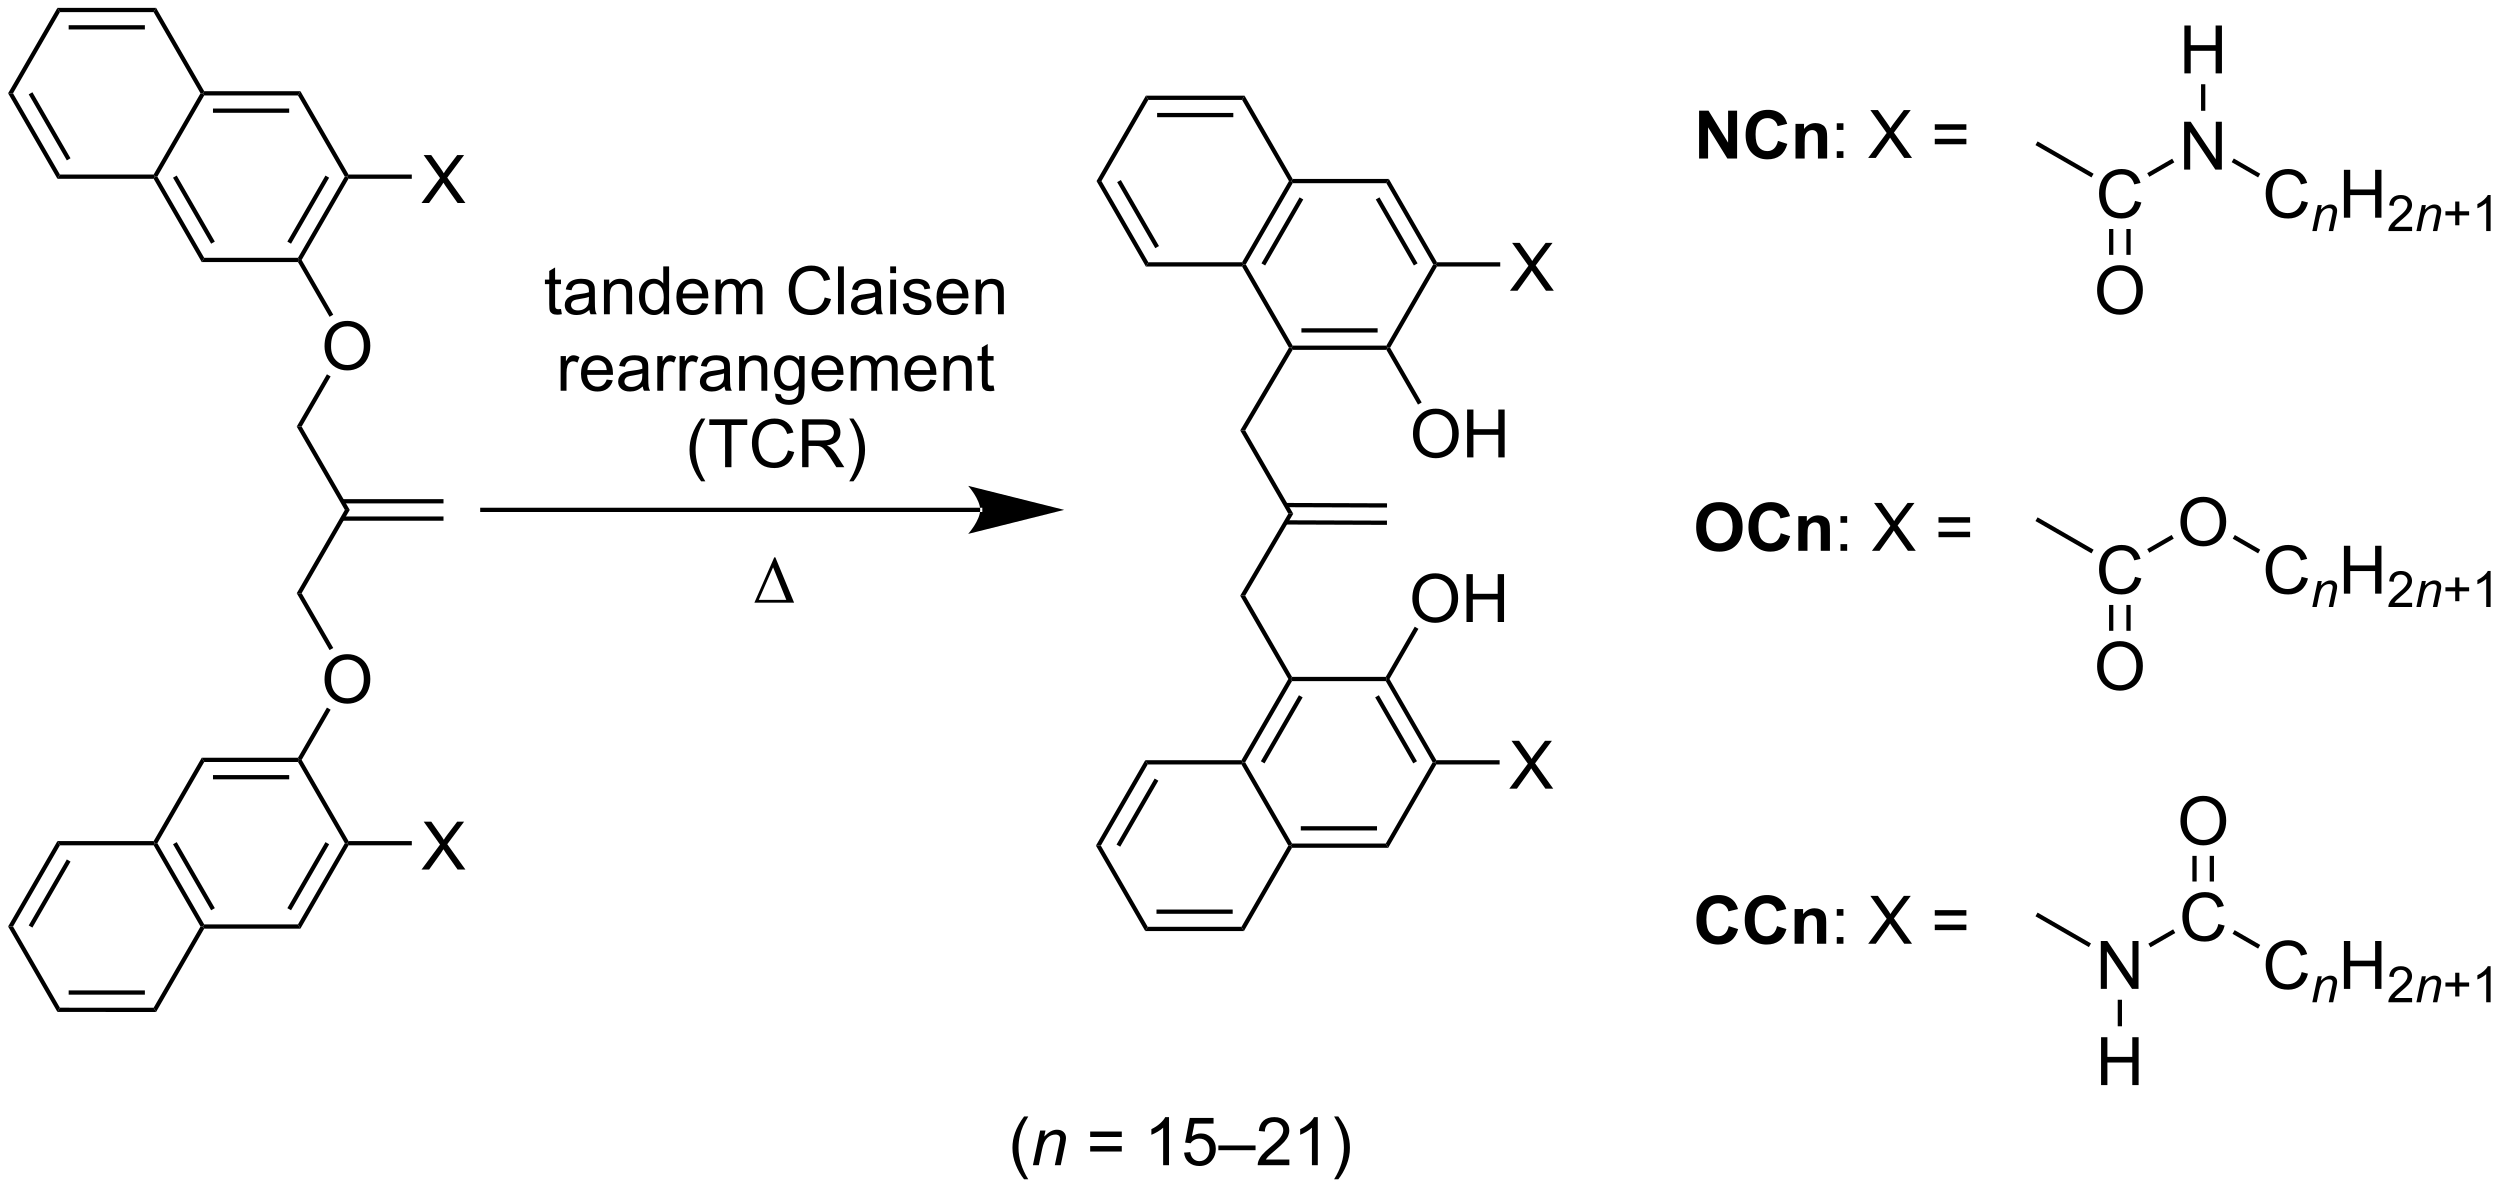 <?xml version="1.0" encoding="UTF-8"?>
<!DOCTYPE svg PUBLIC '-//W3C//DTD SVG 1.0//EN'
          'http://www.w3.org/TR/2001/REC-SVG-20010904/DTD/svg10.dtd'>
<svg stroke-dasharray="none" shape-rendering="auto" xmlns="http://www.w3.org/2000/svg" font-family="'Dialog'" text-rendering="auto" width="410" fill-opacity="1" color-interpolation="auto" color-rendering="auto" preserveAspectRatio="xMidYMid meet" font-size="12px" viewBox="0 0 410 195" fill="black" xmlns:xlink="http://www.w3.org/1999/xlink" stroke="black" image-rendering="auto" stroke-miterlimit="10" stroke-linecap="square" stroke-linejoin="miter" font-style="normal" stroke-width="1" height="195" stroke-dashoffset="0" font-weight="normal" stroke-opacity="1"
><!--Generated by the Batik Graphics2D SVG Generator--><defs id="genericDefs"
  /><g
  ><defs id="defs1"
    ><clipPath clipPathUnits="userSpaceOnUse" id="clipPath1"
      ><path d="M0.633 0.633 L308.086 0.633 L308.086 146.764 L0.633 146.764 L0.633 0.633 Z"
      /></clipPath
      ><clipPath clipPathUnits="userSpaceOnUse" id="clipPath2"
      ><path d="M8.602 90.178 L8.602 232.247 L307.506 232.247 L307.506 90.178 Z"
      /></clipPath
    ></defs
    ><g transform="scale(1.333,1.333) translate(-0.633,-0.633) matrix(1.029,0,0,1.029,-8.215,-92.125)"
    ><path d="M211.747 109.1 L211.747 103.373 L212.872 103.373 L215.215 107.196 L215.215 103.373 L216.291 103.373 L216.291 109.1 L215.13 109.1 L212.822 105.366 L212.822 109.1 L211.747 109.1 ZM221.178 106.993 L222.298 107.35 Q222.04 108.287 221.441 108.743 Q220.842 109.199 219.92 109.199 Q218.779 109.199 218.045 108.42 Q217.31 107.639 217.31 106.287 Q217.31 104.858 218.048 104.066 Q218.787 103.275 219.99 103.275 Q221.04 103.275 221.696 103.897 Q222.087 104.264 222.282 104.952 L221.139 105.225 Q221.037 104.78 220.714 104.522 Q220.391 104.264 219.93 104.264 Q219.295 104.264 218.897 104.722 Q218.501 105.178 218.501 106.202 Q218.501 107.287 218.891 107.748 Q219.282 108.209 219.907 108.209 Q220.368 108.209 220.699 107.918 Q221.032 107.623 221.178 106.993 ZM227.057 109.1 L225.958 109.1 L225.958 106.983 Q225.958 106.311 225.887 106.113 Q225.817 105.915 225.658 105.806 Q225.502 105.696 225.278 105.696 Q224.994 105.696 224.768 105.853 Q224.541 106.009 224.455 106.267 Q224.372 106.525 224.372 107.22 L224.372 109.1 L223.275 109.1 L223.275 104.952 L224.294 104.952 L224.294 105.561 Q224.838 104.858 225.661 104.858 Q226.025 104.858 226.325 104.988 Q226.627 105.118 226.781 105.321 Q226.934 105.525 226.994 105.782 Q227.057 106.04 227.057 106.522 L227.057 109.1 Z" stroke="none" clip-path="url(#clipPath2)"
    /></g
    ><g transform="matrix(1.371,0,0,1.371,-11.797,-123.677)"
    ><path d="M228.318 105.751 L228.318 104.952 L229.118 104.952 L229.118 105.751 L228.318 105.751 ZM228.318 109.1 L228.318 108.298 L229.118 108.298 L229.118 109.1 L228.318 109.1 ZM232.076 109.1 L234.29 106.116 L232.337 103.373 L233.24 103.373 L234.279 104.842 Q234.602 105.298 234.74 105.545 Q234.93 105.233 235.193 104.892 L236.344 103.373 L237.17 103.373 L235.157 106.071 L237.326 109.1 L236.389 109.1 L234.946 107.056 Q234.826 106.881 234.696 106.673 Q234.506 106.985 234.423 107.103 L232.985 109.1 L232.076 109.1 ZM243.825 105.733 L240.044 105.733 L240.044 105.077 L243.825 105.077 L243.825 105.733 ZM243.825 107.47 L240.044 107.47 L240.044 106.814 L243.825 106.814 L243.825 107.47 Z" stroke="none" clip-path="url(#clipPath2)"
    /></g
    ><g transform="matrix(1.371,0,0,1.371,-11.797,-123.677)"
    ><path d="M211.502 153.272 Q211.502 152.397 211.762 151.803 Q211.958 151.366 212.296 151.019 Q212.635 150.67 213.036 150.501 Q213.572 150.274 214.27 150.274 Q215.536 150.274 216.296 151.061 Q217.057 151.845 217.057 153.243 Q217.057 154.631 216.301 155.415 Q215.549 156.199 214.286 156.199 Q213.01 156.199 212.255 155.42 Q211.502 154.639 211.502 153.272 ZM212.692 153.233 Q212.692 154.204 213.14 154.707 Q213.59 155.209 214.283 155.209 Q214.973 155.209 215.416 154.712 Q215.861 154.212 215.861 153.217 Q215.861 152.233 215.429 151.748 Q214.997 151.264 214.283 151.264 Q213.567 151.264 213.13 151.754 Q212.692 152.243 212.692 153.233 ZM221.623 153.993 L222.743 154.35 Q222.485 155.287 221.886 155.743 Q221.287 156.199 220.365 156.199 Q219.225 156.199 218.49 155.42 Q217.756 154.639 217.756 153.287 Q217.756 151.858 218.493 151.066 Q219.232 150.274 220.435 150.274 Q221.485 150.274 222.141 150.897 Q222.532 151.264 222.727 151.952 L221.584 152.225 Q221.482 151.78 221.16 151.522 Q220.837 151.264 220.376 151.264 Q219.74 151.264 219.342 151.722 Q218.946 152.178 218.946 153.202 Q218.946 154.287 219.337 154.748 Q219.727 155.209 220.352 155.209 Q220.813 155.209 221.144 154.918 Q221.477 154.623 221.623 153.993 ZM227.502 156.1 L226.403 156.1 L226.403 153.983 Q226.403 153.311 226.333 153.113 Q226.262 152.915 226.103 152.806 Q225.947 152.696 225.723 152.696 Q225.44 152.696 225.213 152.853 Q224.986 153.009 224.9 153.267 Q224.817 153.524 224.817 154.22 L224.817 156.1 L223.721 156.1 L223.721 151.952 L224.739 151.952 L224.739 152.561 Q225.283 151.858 226.106 151.858 Q226.471 151.858 226.77 151.988 Q227.072 152.118 227.226 152.321 Q227.38 152.524 227.44 152.782 Q227.502 153.04 227.502 153.522 L227.502 156.1 Z" stroke="none" clip-path="url(#clipPath2)"
    /></g
    ><g transform="matrix(1.371,0,0,1.371,-11.797,-123.677)"
    ><path d="M228.764 152.751 L228.764 151.952 L229.563 151.952 L229.563 152.751 L228.764 152.751 ZM228.764 156.1 L228.764 155.298 L229.563 155.298 L229.563 156.1 L228.764 156.1 ZM232.522 156.1 L234.735 153.116 L232.782 150.373 L233.685 150.373 L234.725 151.842 Q235.048 152.298 235.185 152.545 Q235.376 152.233 235.639 151.892 L236.79 150.373 L237.615 150.373 L235.602 153.071 L237.772 156.1 L236.834 156.1 L235.391 154.056 Q235.272 153.881 235.141 153.673 Q234.951 153.985 234.868 154.103 L233.43 156.1 L232.522 156.1 ZM244.27 152.733 L240.489 152.733 L240.489 152.077 L244.27 152.077 L244.27 152.733 ZM244.27 154.47 L240.489 154.47 L240.489 153.814 L244.27 153.814 L244.27 154.47 Z" stroke="none" clip-path="url(#clipPath2)"
    /></g
    ><g transform="matrix(1.371,0,0,1.371,-11.797,-123.677)"
    ><path d="M215.4 200.993 L216.52 201.35 Q216.262 202.287 215.663 202.743 Q215.065 203.199 214.143 203.199 Q213.002 203.199 212.268 202.42 Q211.533 201.639 211.533 200.287 Q211.533 198.858 212.27 198.066 Q213.01 197.274 214.213 197.274 Q215.262 197.274 215.919 197.897 Q216.309 198.264 216.505 198.952 L215.361 199.225 Q215.26 198.78 214.937 198.522 Q214.614 198.264 214.153 198.264 Q213.518 198.264 213.119 198.722 Q212.723 199.178 212.723 200.202 Q212.723 201.287 213.114 201.748 Q213.505 202.209 214.13 202.209 Q214.59 202.209 214.921 201.918 Q215.255 201.623 215.4 200.993 ZM221.178 200.993 L222.298 201.35 Q222.04 202.287 221.441 202.743 Q220.842 203.199 219.92 203.199 Q218.779 203.199 218.045 202.42 Q217.31 201.639 217.31 200.287 Q217.31 198.858 218.048 198.066 Q218.787 197.274 219.99 197.274 Q221.04 197.274 221.696 197.897 Q222.087 198.264 222.282 198.952 L221.139 199.225 Q221.037 198.78 220.714 198.522 Q220.391 198.264 219.93 198.264 Q219.295 198.264 218.897 198.722 Q218.501 199.178 218.501 200.202 Q218.501 201.287 218.891 201.748 Q219.282 202.209 219.907 202.209 Q220.368 202.209 220.699 201.918 Q221.032 201.623 221.178 200.993 ZM227.057 203.1 L225.958 203.1 L225.958 200.983 Q225.958 200.311 225.887 200.113 Q225.817 199.915 225.658 199.806 Q225.502 199.696 225.278 199.696 Q224.994 199.696 224.768 199.853 Q224.541 200.009 224.455 200.267 Q224.372 200.524 224.372 201.22 L224.372 203.1 L223.275 203.1 L223.275 198.952 L224.294 198.952 L224.294 199.561 Q224.838 198.858 225.661 198.858 Q226.025 198.858 226.325 198.988 Q226.627 199.118 226.781 199.321 Q226.934 199.524 226.994 199.782 Q227.057 200.04 227.057 200.522 L227.057 203.1 Z" stroke="none" clip-path="url(#clipPath2)"
    /></g
    ><g transform="matrix(1.371,0,0,1.371,-11.797,-123.677)"
    ><path d="M228.318 199.751 L228.318 198.952 L229.118 198.952 L229.118 199.751 L228.318 199.751 ZM228.318 203.1 L228.318 202.298 L229.118 202.298 L229.118 203.1 L228.318 203.1 ZM232.076 203.1 L234.29 200.116 L232.337 197.373 L233.24 197.373 L234.279 198.842 Q234.602 199.298 234.74 199.545 Q234.93 199.233 235.193 198.892 L236.344 197.373 L237.17 197.373 L235.157 200.071 L237.326 203.1 L236.389 203.1 L234.946 201.056 Q234.826 200.881 234.696 200.673 Q234.506 200.985 234.423 201.103 L232.985 203.1 L232.076 203.1 ZM243.825 199.733 L240.044 199.733 L240.044 199.077 L243.825 199.077 L243.825 199.733 ZM243.825 201.47 L240.044 201.47 L240.044 200.814 L243.825 200.814 L243.825 201.47 Z" stroke="none" clip-path="url(#clipPath2)"
    /></g
    ><g transform="matrix(1.371,0,0,1.371,-11.797,-123.677)"
    ><path d="M15.477 190.818 L15.771 191.328 L10.163 201.039 L9.574 201.039 ZM16.599 193.017 L12.04 200.912 L12.482 201.167 L17.041 193.272 Z" stroke="none" clip-path="url(#clipPath2)"
    /></g
    ><g transform="matrix(1.371,0,0,1.371,-11.797,-123.677)"
    ><path d="M9.574 201.039 L10.163 201.039 L15.77 210.751 L15.475 211.261 Z" stroke="none" clip-path="url(#clipPath2)"
    /></g
    ><g transform="matrix(1.371,0,0,1.371,-11.797,-123.677)"
    ><path d="M15.475 211.261 L15.77 210.751 L26.984 210.752 L27.278 211.262 ZM16.819 209.19 L25.935 209.191 L25.935 208.68 L16.819 208.68 Z" stroke="none" clip-path="url(#clipPath2)"
    /></g
    ><g transform="matrix(1.371,0,0,1.371,-11.797,-123.677)"
    ><path d="M27.278 211.262 L26.984 210.752 L32.592 201.041 L32.886 201.041 L33.033 201.296 Z" stroke="none" clip-path="url(#clipPath2)"
    /></g
    ><g transform="matrix(1.371,0,0,1.371,-11.797,-123.677)"
    ><path d="M33.033 200.786 L32.886 201.041 L32.592 201.041 L26.985 191.329 L27.133 191.074 L27.427 191.074 ZM34.303 198.842 L29.745 190.946 L29.304 191.201 L33.861 199.097 Z" stroke="none" clip-path="url(#clipPath2)"
    /></g
    ><g transform="matrix(1.371,0,0,1.371,-11.797,-123.677)"
    ><path d="M26.985 190.819 L27.133 191.074 L26.985 191.329 L15.771 191.328 L15.477 190.818 Z" stroke="none" clip-path="url(#clipPath2)"
    /></g
    ><g transform="matrix(1.371,0,0,1.371,-11.797,-123.677)"
    ><path d="M131.103 231.274 Q130.52 230.54 130.116 229.556 Q129.715 228.569 129.715 227.514 Q129.715 226.584 130.017 225.733 Q130.369 224.746 131.103 223.764 L131.606 223.764 Q131.135 224.577 130.981 224.925 Q130.744 225.465 130.606 226.05 Q130.439 226.78 130.439 227.519 Q130.439 229.397 131.606 231.274 L131.103 231.274 Z" stroke="none" clip-path="url(#clipPath2)"
    /></g
    ><g transform="matrix(1.371,0,0,1.371,-11.797,-123.677)"
    ><path d="M132.161 229.59 L133.028 225.441 L133.668 225.441 L133.517 226.162 Q133.934 225.738 134.296 225.543 Q134.661 225.347 135.041 225.347 Q135.543 225.347 135.83 225.621 Q136.119 225.894 136.119 226.35 Q136.119 226.582 136.017 227.077 L135.489 229.59 L134.783 229.59 L135.332 226.959 Q135.416 226.577 135.416 226.394 Q135.416 226.186 135.273 226.058 Q135.129 225.928 134.861 225.928 Q134.317 225.928 133.892 226.319 Q133.47 226.709 133.27 227.66 L132.869 229.59 L132.161 229.59 Z" stroke="none" clip-path="url(#clipPath2)"
    /></g
    ><g transform="matrix(1.371,0,0,1.371,-11.797,-123.677)"
    ><path d="M142.793 226.222 L139.012 226.222 L139.012 225.566 L142.793 225.566 L142.793 226.222 ZM142.793 227.959 L139.012 227.959 L139.012 227.303 L142.793 227.303 L142.793 227.959 ZM148.443 229.59 L147.74 229.59 L147.74 225.108 Q147.485 225.35 147.073 225.592 Q146.662 225.834 146.334 225.957 L146.334 225.277 Q146.922 224.999 147.362 224.605 Q147.805 224.209 147.99 223.84 L148.443 223.84 L148.443 229.59 ZM150.244 228.09 L150.981 228.027 Q151.064 228.566 151.361 228.837 Q151.661 229.108 152.082 229.108 Q152.59 229.108 152.942 228.725 Q153.293 228.342 153.293 227.709 Q153.293 227.108 152.955 226.762 Q152.619 226.412 152.072 226.412 Q151.731 226.412 151.457 226.569 Q151.184 226.722 151.028 226.967 L150.369 226.881 L150.923 223.941 L153.77 223.941 L153.77 224.613 L151.486 224.613 L151.176 226.152 Q151.692 225.793 152.26 225.793 Q153.01 225.793 153.525 226.314 Q154.041 226.832 154.041 227.647 Q154.041 228.425 153.588 228.991 Q153.036 229.689 152.082 229.689 Q151.301 229.689 150.806 229.251 Q150.314 228.811 150.244 228.09 ZM154.344 227.8 L154.344 227.233 L158.795 227.233 L158.795 227.8 L154.344 227.8 ZM162.838 228.912 L162.838 229.59 L159.051 229.59 Q159.043 229.334 159.135 229.1 Q159.278 228.715 159.595 228.34 Q159.916 227.965 160.517 227.472 Q161.45 226.707 161.778 226.259 Q162.106 225.811 162.106 225.412 Q162.106 224.996 161.806 224.709 Q161.51 224.42 161.028 224.42 Q160.52 224.42 160.215 224.725 Q159.911 225.03 159.908 225.569 L159.184 225.496 Q159.26 224.686 159.744 224.264 Q160.228 223.84 161.043 223.84 Q161.869 223.84 162.348 224.298 Q162.83 224.754 162.83 225.428 Q162.83 225.772 162.689 226.105 Q162.548 226.436 162.22 226.803 Q161.895 227.17 161.137 227.811 Q160.504 228.342 160.325 228.532 Q160.145 228.722 160.028 228.912 L162.838 228.912 ZM166.24 229.59 L165.537 229.59 L165.537 225.108 Q165.282 225.35 164.87 225.592 Q164.459 225.834 164.131 225.957 L164.131 225.277 Q164.719 224.999 165.159 224.605 Q165.602 224.209 165.787 223.84 L166.24 223.84 L166.24 229.59 ZM168.697 231.274 L168.192 231.274 Q169.361 229.397 169.361 227.519 Q169.361 226.785 169.192 226.061 Q169.059 225.475 168.822 224.936 Q168.668 224.584 168.192 223.764 L168.697 223.764 Q169.431 224.746 169.783 225.733 Q170.082 226.584 170.082 227.514 Q170.082 228.569 169.679 229.556 Q169.275 230.54 168.697 231.274 Z" stroke="none" clip-path="url(#clipPath2)"
    /></g
    ><g transform="matrix(1.371,0,0,1.371,-11.797,-123.677)"
    ><path d="M33.033 201.296 L32.886 201.041 L33.033 200.786 L44.248 200.786 L44.542 201.296 Z" stroke="none" clip-path="url(#clipPath2)"
    /></g
    ><g transform="matrix(1.371,0,0,1.371,-11.797,-123.677)"
    ><path d="M44.542 201.296 L44.248 200.786 L49.855 191.074 L50.15 191.074 L50.297 191.329 ZM43.42 199.097 L47.979 191.201 L47.537 190.946 L42.978 198.842 Z" stroke="none" clip-path="url(#clipPath2)"
    /></g
    ><g transform="matrix(1.371,0,0,1.371,-11.797,-123.677)"
    ><path d="M50.297 190.819 L50.15 191.074 L49.855 191.074 L44.248 181.362 L44.395 181.106 L44.689 181.106 Z" stroke="none" clip-path="url(#clipPath2)"
    /></g
    ><g transform="matrix(1.371,0,0,1.371,-11.797,-123.677)"
    ><path d="M44.248 180.851 L44.395 181.106 L44.248 181.362 L33.033 181.362 L32.739 180.851 ZM43.199 182.923 L34.082 182.923 L34.082 183.433 L43.199 183.433 Z" stroke="none" clip-path="url(#clipPath2)"
    /></g
    ><g transform="matrix(1.371,0,0,1.371,-11.797,-123.677)"
    ><path d="M32.739 180.851 L33.033 181.362 L27.427 191.074 L27.133 191.074 L26.985 190.819 Z" stroke="none" clip-path="url(#clipPath2)"
    /></g
    ><g transform="matrix(1.371,0,0,1.371,-11.797,-123.677)"
    ><path d="M59.027 194.224 L61.241 191.239 L59.288 188.497 L60.191 188.497 L61.23 189.966 Q61.553 190.422 61.691 190.669 Q61.881 190.356 62.144 190.015 L63.295 188.497 L64.121 188.497 L62.108 191.195 L64.277 194.224 L63.34 194.224 L61.897 192.179 Q61.777 192.005 61.647 191.797 Q61.457 192.109 61.373 192.226 L59.936 194.224 L59.027 194.224 Z" stroke="none" clip-path="url(#clipPath2)"
    /></g
    ><g transform="matrix(1.371,0,0,1.371,-11.797,-123.677)"
    ><path d="M50.297 191.329 L50.15 191.074 L50.297 190.819 L57.866 190.819 L57.866 191.329 Z" stroke="none" clip-path="url(#clipPath2)"
    /></g
    ><g transform="matrix(1.371,0,0,1.371,-11.797,-123.677)"
    ><path d="M47.425 171.5 Q47.425 170.073 48.191 169.269 Q48.957 168.461 50.168 168.461 Q50.959 168.461 51.595 168.842 Q52.233 169.219 52.566 169.896 Q52.902 170.573 52.902 171.433 Q52.902 172.305 52.55 172.993 Q52.199 173.68 51.553 174.034 Q50.91 174.388 50.163 174.388 Q49.355 174.388 48.717 173.998 Q48.082 173.605 47.754 172.93 Q47.425 172.253 47.425 171.5 ZM48.207 171.511 Q48.207 172.547 48.761 173.144 Q49.319 173.737 50.16 173.737 Q51.014 173.737 51.566 173.136 Q52.121 172.534 52.121 171.43 Q52.121 170.73 51.884 170.209 Q51.647 169.688 51.191 169.401 Q50.738 169.112 50.17 169.112 Q49.366 169.112 48.785 169.667 Q48.207 170.219 48.207 171.511 Z" stroke="none" clip-path="url(#clipPath2)"
    /></g
    ><g transform="matrix(1.371,0,0,1.371,-11.797,-123.677)"
    ><path d="M44.689 181.106 L44.395 181.106 L44.248 180.851 L47.712 174.851 L48.154 175.106 Z" stroke="none" clip-path="url(#clipPath2)"
    /></g
    ><g transform="matrix(1.371,0,0,1.371,-11.797,-123.677)"
    ><path d="M48.468 167.718 L48.026 167.973 L44.1 161.173 L44.689 161.173 Z" stroke="none" clip-path="url(#clipPath2)"
    /></g
    ><g transform="matrix(1.371,0,0,1.371,-11.797,-123.677)"
    ><path d="M44.689 161.173 L44.1 161.173 L49.854 151.206 L50.443 151.206 Z" stroke="none" clip-path="url(#clipPath2)"
    /></g
    ><g transform="matrix(1.371,0,0,1.371,-11.797,-123.677)"
    ><path d="M50.443 151.206 L49.854 151.206 L44.099 141.239 L44.688 141.239 Z" stroke="none" clip-path="url(#clipPath2)"
    /></g
    ><g transform="matrix(1.371,0,0,1.371,-11.797,-123.677)"
    ><path d="M49.55 152.497 L61.657 152.497 L61.657 151.986 L49.55 151.987 ZM49.55 150.425 L61.657 150.425 L61.657 149.915 L49.55 149.915 Z" stroke="none" clip-path="url(#clipPath2)"
    /></g
    ><g transform="matrix(1.371,0,0,1.371,-11.797,-123.677)"
    ><path d="M47.425 131.633 Q47.425 130.206 48.19 129.401 Q48.956 128.594 50.167 128.594 Q50.959 128.594 51.594 128.974 Q52.232 129.352 52.565 130.029 Q52.901 130.706 52.901 131.565 Q52.901 132.438 52.55 133.125 Q52.198 133.813 51.552 134.167 Q50.909 134.521 50.162 134.521 Q49.354 134.521 48.716 134.131 Q48.081 133.737 47.753 133.063 Q47.425 132.386 47.425 131.633 ZM48.206 131.644 Q48.206 132.68 48.761 133.276 Q49.318 133.87 50.159 133.87 Q51.013 133.87 51.565 133.269 Q52.12 132.667 52.12 131.563 Q52.12 130.862 51.883 130.342 Q51.646 129.821 51.19 129.534 Q50.737 129.245 50.169 129.245 Q49.365 129.245 48.784 129.8 Q48.206 130.352 48.206 131.644 Z" stroke="none" clip-path="url(#clipPath2)"
    /></g
    ><g transform="matrix(1.371,0,0,1.371,-11.797,-123.677)"
    ><path d="M44.688 141.239 L44.099 141.239 L47.711 134.983 L48.153 135.238 Z" stroke="none" clip-path="url(#clipPath2)"
    /></g
    ><g transform="matrix(1.371,0,0,1.371,-11.797,-123.677)"
    ><path d="M48.467 127.851 L48.025 128.106 L44.246 121.561 L44.394 121.306 L44.688 121.306 Z" stroke="none" clip-path="url(#clipPath2)"
    /></g
    ><g transform="matrix(1.371,0,0,1.371,-11.797,-123.677)"
    ><path d="M44.688 121.306 L44.394 121.306 L44.246 121.051 L49.853 111.339 L50.147 111.339 L50.295 111.594 ZM43.418 119.362 L47.976 111.466 L47.535 111.211 L42.977 119.107 Z" stroke="none" clip-path="url(#clipPath2)"
    /></g
    ><g transform="matrix(1.371,0,0,1.371,-11.797,-123.677)"
    ><path d="M50.295 111.084 L50.147 111.339 L49.853 111.339 L44.246 101.627 L44.541 101.117 Z" stroke="none" clip-path="url(#clipPath2)"
    /></g
    ><g transform="matrix(1.371,0,0,1.371,-11.797,-123.677)"
    ><path d="M44.541 101.117 L44.246 101.627 L33.032 101.627 L32.885 101.372 L33.032 101.117 ZM43.197 103.189 L34.081 103.189 L34.081 103.699 L43.197 103.699 Z" stroke="none" clip-path="url(#clipPath2)"
    /></g
    ><g transform="matrix(1.371,0,0,1.371,-11.797,-123.677)"
    ><path d="M32.59 101.372 L32.885 101.372 L33.032 101.627 L27.425 111.339 L27.131 111.339 L26.984 111.084 Z" stroke="none" clip-path="url(#clipPath2)"
    /></g
    ><g transform="matrix(1.371,0,0,1.371,-11.797,-123.677)"
    ><path d="M26.984 111.594 L27.131 111.339 L27.425 111.339 L33.032 121.051 L32.738 121.561 ZM29.302 111.466 L33.86 119.362 L34.302 119.107 L29.744 111.211 Z" stroke="none" clip-path="url(#clipPath2)"
    /></g
    ><g transform="matrix(1.371,0,0,1.371,-11.797,-123.677)"
    ><path d="M32.738 121.561 L33.032 121.051 L44.246 121.051 L44.394 121.306 L44.246 121.561 Z" stroke="none" clip-path="url(#clipPath2)"
    /></g
    ><g transform="matrix(1.371,0,0,1.371,-11.797,-123.677)"
    ><path d="M33.032 101.117 L32.885 101.372 L32.59 101.372 L26.984 91.661 L27.278 91.151 Z" stroke="none" clip-path="url(#clipPath2)"
    /></g
    ><g transform="matrix(1.371,0,0,1.371,-11.797,-123.677)"
    ><path d="M27.278 91.151 L26.984 91.661 L15.77 91.661 L15.475 91.151 ZM25.935 93.222 L16.819 93.222 L16.819 93.732 L25.935 93.732 Z" stroke="none" clip-path="url(#clipPath2)"
    /></g
    ><g transform="matrix(1.371,0,0,1.371,-11.797,-123.677)"
    ><path d="M15.475 91.151 L15.77 91.661 L10.163 101.372 L9.574 101.372 Z" stroke="none" clip-path="url(#clipPath2)"
    /></g
    ><g transform="matrix(1.371,0,0,1.371,-11.797,-123.677)"
    ><path d="M9.574 101.372 L10.163 101.372 L15.77 111.084 L15.475 111.594 ZM12.04 101.5 L16.598 109.395 L17.04 109.14 L12.482 101.245 Z" stroke="none" clip-path="url(#clipPath2)"
    /></g
    ><g transform="matrix(1.371,0,0,1.371,-11.797,-123.677)"
    ><path d="M15.475 111.594 L15.77 111.084 L26.984 111.084 L27.131 111.339 L26.984 111.594 Z" stroke="none" clip-path="url(#clipPath2)"
    /></g
    ><g transform="matrix(1.371,0,0,1.371,-11.797,-123.677)"
    ><path d="M59.025 114.489 L61.238 111.504 L59.285 108.762 L60.189 108.762 L61.228 110.231 Q61.551 110.686 61.689 110.934 Q61.879 110.621 62.142 110.28 L63.293 108.762 L64.118 108.762 L62.105 111.46 L64.275 114.489 L63.337 114.489 L61.894 112.444 Q61.775 112.27 61.644 112.061 Q61.454 112.374 61.371 112.491 L59.933 114.489 L59.025 114.489 Z" stroke="none" clip-path="url(#clipPath2)"
    /></g
    ><g transform="matrix(1.371,0,0,1.371,-11.797,-123.677)"
    ><path d="M50.295 111.594 L50.147 111.339 L50.295 111.084 L57.864 111.084 L57.864 111.594 Z" stroke="none" clip-path="url(#clipPath2)"
    /></g
    ><g transform="matrix(1.371,0,0,1.371,-11.797,-123.677)"
    ><path d="M145.602 181.143 L145.896 181.653 L140.288 191.364 L139.699 191.364 ZM146.724 183.342 L142.165 191.237 L142.607 191.492 L147.166 183.597 Z" stroke="none" clip-path="url(#clipPath2)"
    /></g
    ><g transform="matrix(1.371,0,0,1.371,-11.797,-123.677)"
    ><path d="M139.699 191.364 L140.288 191.364 L145.895 201.076 L145.6 201.586 Z" stroke="none" clip-path="url(#clipPath2)"
    /></g
    ><g transform="matrix(1.371,0,0,1.371,-11.797,-123.677)"
    ><path d="M145.6 201.586 L145.895 201.076 L157.109 201.077 L157.403 201.587 ZM146.944 199.515 L156.06 199.516 L156.06 199.005 L146.944 199.005 Z" stroke="none" clip-path="url(#clipPath2)"
    /></g
    ><g transform="matrix(1.371,0,0,1.371,-11.797,-123.677)"
    ><path d="M157.403 201.587 L157.109 201.077 L162.716 191.366 L163.011 191.366 L163.158 191.621 Z" stroke="none" clip-path="url(#clipPath2)"
    /></g
    ><g transform="matrix(1.371,0,0,1.371,-11.797,-123.677)"
    ><path d="M163.158 191.111 L163.011 191.366 L162.716 191.366 L157.11 181.654 L157.258 181.399 L157.552 181.399 Z" stroke="none" clip-path="url(#clipPath2)"
    /></g
    ><g transform="matrix(1.371,0,0,1.371,-11.797,-123.677)"
    ><path d="M157.11 181.143 L157.258 181.399 L157.11 181.654 L145.896 181.653 L145.602 181.143 Z" stroke="none" clip-path="url(#clipPath2)"
    /></g
    ><g transform="matrix(1.371,0,0,1.371,-11.797,-123.677)"
    ><path d="M163.158 191.621 L163.011 191.366 L163.158 191.111 L174.373 191.111 L174.667 191.621 ZM164.207 189.549 L173.324 189.549 L173.324 189.039 L164.207 189.039 Z" stroke="none" clip-path="url(#clipPath2)"
    /></g
    ><g transform="matrix(1.371,0,0,1.371,-11.797,-123.677)"
    ><path d="M174.667 191.621 L174.373 191.111 L179.98 181.399 L180.275 181.399 L180.422 181.654 Z" stroke="none" clip-path="url(#clipPath2)"
    /></g
    ><g transform="matrix(1.371,0,0,1.371,-11.797,-123.677)"
    ><path d="M180.422 181.143 L180.275 181.399 L179.98 181.399 L174.373 171.686 L174.52 171.431 L174.814 171.431 ZM178.104 181.271 L173.545 173.375 L173.103 173.631 L177.662 181.526 Z" stroke="none" clip-path="url(#clipPath2)"
    /></g
    ><g transform="matrix(1.371,0,0,1.371,-11.797,-123.677)"
    ><path d="M174.373 171.176 L174.52 171.431 L174.373 171.686 L163.158 171.686 L163.011 171.431 L163.158 171.176 Z" stroke="none" clip-path="url(#clipPath2)"
    /></g
    ><g transform="matrix(1.371,0,0,1.371,-11.797,-123.677)"
    ><path d="M162.716 171.431 L163.011 171.431 L163.158 171.686 L157.552 181.399 L157.258 181.399 L157.11 181.143 ZM163.986 173.375 L159.429 181.271 L159.87 181.526 L164.428 173.63 Z" stroke="none" clip-path="url(#clipPath2)"
    /></g
    ><g transform="matrix(1.371,0,0,1.371,-11.797,-123.677)"
    ><path d="M189.152 184.549 L191.366 181.564 L189.412 178.822 L190.316 178.822 L191.355 180.291 Q191.678 180.746 191.816 180.994 Q192.006 180.681 192.269 180.34 L193.42 178.822 L194.246 178.822 L192.233 181.52 L194.402 184.549 L193.465 184.549 L192.022 182.504 Q191.902 182.33 191.772 182.121 Q191.582 182.434 191.498 182.551 L190.061 184.549 L189.152 184.549 Z" stroke="none" clip-path="url(#clipPath2)"
    /></g
    ><g transform="matrix(1.371,0,0,1.371,-11.797,-123.677)"
    ><path d="M180.422 181.654 L180.275 181.399 L180.422 181.143 L187.991 181.143 L187.991 181.654 Z" stroke="none" clip-path="url(#clipPath2)"
    /></g
    ><g transform="matrix(1.371,0,0,1.371,-11.797,-123.677)"
    ><path d="M177.55 161.825 Q177.55 160.398 178.316 159.594 Q179.082 158.786 180.293 158.786 Q181.084 158.786 181.72 159.167 Q182.358 159.544 182.691 160.221 Q183.027 160.898 183.027 161.758 Q183.027 162.63 182.675 163.318 Q182.324 164.005 181.678 164.359 Q181.035 164.714 180.287 164.714 Q179.48 164.714 178.842 164.323 Q178.207 163.93 177.879 163.255 Q177.55 162.578 177.55 161.825 ZM178.332 161.836 Q178.332 162.872 178.887 163.469 Q179.444 164.062 180.285 164.062 Q181.139 164.062 181.691 163.461 Q182.246 162.859 182.246 161.755 Q182.246 161.055 182.009 160.534 Q181.772 160.013 181.316 159.726 Q180.863 159.437 180.295 159.437 Q179.491 159.437 178.91 159.992 Q178.332 160.544 178.332 161.836 ZM184.026 164.614 L184.026 158.888 L184.784 158.888 L184.784 161.239 L187.76 161.239 L187.76 158.888 L188.518 158.888 L188.518 164.614 L187.76 164.614 L187.76 161.914 L184.784 161.914 L184.784 164.614 L184.026 164.614 Z" stroke="none" clip-path="url(#clipPath2)"
    /></g
    ><g transform="matrix(1.371,0,0,1.371,-11.797,-123.677)"
    ><path d="M174.814 171.431 L174.52 171.431 L174.373 171.176 L177.837 165.175 L178.279 165.431 Z" stroke="none" clip-path="url(#clipPath2)"
    /></g
    ><g transform="matrix(1.371,0,0,1.371,-11.797,-123.677)"
    ><path d="M177.625 142.133 Q177.625 140.706 178.39 139.901 Q179.156 139.094 180.367 139.094 Q181.159 139.094 181.794 139.474 Q182.432 139.852 182.765 140.529 Q183.101 141.206 183.101 142.065 Q183.101 142.938 182.75 143.625 Q182.398 144.313 181.752 144.667 Q181.109 145.021 180.362 145.021 Q179.554 145.021 178.916 144.631 Q178.281 144.237 177.953 143.563 Q177.625 142.886 177.625 142.133 ZM178.406 142.144 Q178.406 143.18 178.961 143.776 Q179.518 144.37 180.359 144.37 Q181.213 144.37 181.765 143.769 Q182.32 143.167 182.32 142.063 Q182.32 141.362 182.083 140.842 Q181.846 140.321 181.39 140.034 Q180.937 139.745 180.369 139.745 Q179.565 139.745 178.984 140.3 Q178.406 140.852 178.406 142.144 ZM184.1 144.922 L184.1 139.196 L184.858 139.196 L184.858 141.547 L187.834 141.547 L187.834 139.196 L188.592 139.196 L188.592 144.922 L187.834 144.922 L187.834 142.222 L184.858 142.222 L184.858 144.922 L184.1 144.922 Z" stroke="none" clip-path="url(#clipPath2)"
    /></g
    ><g transform="matrix(1.371,0,0,1.371,-11.797,-123.677)"
    ><path d="M178.667 138.351 L178.225 138.606 L174.446 132.061 L174.594 131.806 L174.888 131.806 Z" stroke="none" clip-path="url(#clipPath2)"
    /></g
    ><g transform="matrix(1.371,0,0,1.371,-11.797,-123.677)"
    ><path d="M174.888 131.806 L174.594 131.806 L174.446 131.551 L180.053 121.839 L180.347 121.839 L180.495 122.094 Z" stroke="none" clip-path="url(#clipPath2)"
    /></g
    ><g transform="matrix(1.371,0,0,1.371,-11.797,-123.677)"
    ><path d="M180.495 121.584 L180.347 121.839 L180.053 121.839 L174.446 112.127 L174.741 111.617 ZM178.177 121.711 L173.618 113.816 L173.177 114.071 L177.735 121.966 Z" stroke="none" clip-path="url(#clipPath2)"
    /></g
    ><g transform="matrix(1.371,0,0,1.371,-11.797,-123.677)"
    ><path d="M174.741 111.617 L174.446 112.127 L163.232 112.127 L163.085 111.872 L163.232 111.617 Z" stroke="none" clip-path="url(#clipPath2)"
    /></g
    ><g transform="matrix(1.371,0,0,1.371,-11.797,-123.677)"
    ><path d="M162.79 111.872 L163.085 111.872 L163.232 112.127 L157.625 121.839 L157.331 121.839 L157.184 121.584 ZM164.06 113.816 L159.502 121.711 L159.944 121.966 L164.502 114.071 Z" stroke="none" clip-path="url(#clipPath2)"
    /></g
    ><g transform="matrix(1.371,0,0,1.371,-11.797,-123.677)"
    ><path d="M157.184 122.094 L157.331 121.839 L157.625 121.839 L163.232 131.551 L163.085 131.806 L162.79 131.804 Z" stroke="none" clip-path="url(#clipPath2)"
    /></g
    ><g transform="matrix(1.371,0,0,1.371,-11.797,-123.677)"
    ><path d="M163.231 132.061 L163.085 131.806 L163.232 131.551 L174.446 131.551 L174.594 131.806 L174.446 132.061 ZM164.281 129.989 L173.397 129.989 L173.397 129.479 L164.281 129.479 Z" stroke="none" clip-path="url(#clipPath2)"
    /></g
    ><g transform="matrix(1.371,0,0,1.371,-11.797,-123.677)"
    ><path d="M163.232 111.617 L163.085 111.872 L162.79 111.872 L157.184 102.161 L157.478 101.651 Z" stroke="none" clip-path="url(#clipPath2)"
    /></g
    ><g transform="matrix(1.371,0,0,1.371,-11.797,-123.677)"
    ><path d="M157.478 101.651 L157.184 102.161 L145.97 102.161 L145.675 101.651 ZM156.135 103.722 L147.019 103.722 L147.019 104.232 L156.135 104.232 Z" stroke="none" clip-path="url(#clipPath2)"
    /></g
    ><g transform="matrix(1.371,0,0,1.371,-11.797,-123.677)"
    ><path d="M145.675 101.651 L145.97 102.161 L140.363 111.872 L139.774 111.872 Z" stroke="none" clip-path="url(#clipPath2)"
    /></g
    ><g transform="matrix(1.371,0,0,1.371,-11.797,-123.677)"
    ><path d="M139.774 111.872 L140.363 111.872 L145.97 121.584 L145.675 122.094 ZM142.24 112 L146.798 119.895 L147.24 119.64 L142.682 111.745 Z" stroke="none" clip-path="url(#clipPath2)"
    /></g
    ><g transform="matrix(1.371,0,0,1.371,-11.797,-123.677)"
    ><path d="M145.675 122.094 L145.97 121.584 L157.184 121.584 L157.331 121.839 L157.184 122.094 Z" stroke="none" clip-path="url(#clipPath2)"
    /></g
    ><g transform="matrix(1.371,0,0,1.371,-11.797,-123.677)"
    ><path d="M189.225 124.989 L191.438 122.004 L189.485 119.262 L190.389 119.262 L191.428 120.731 Q191.751 121.186 191.889 121.434 Q192.079 121.121 192.342 120.78 L193.493 119.262 L194.318 119.262 L192.305 121.96 L194.475 124.989 L193.537 124.989 L192.094 122.944 Q191.975 122.77 191.844 122.561 Q191.654 122.874 191.571 122.991 L190.133 124.989 L189.225 124.989 Z" stroke="none" clip-path="url(#clipPath2)"
    /></g
    ><g transform="matrix(1.371,0,0,1.371,-11.797,-123.677)"
    ><path d="M180.495 122.094 L180.347 121.839 L180.495 121.584 L188.064 121.584 L188.064 122.094 Z" stroke="none" clip-path="url(#clipPath2)"
    /></g
    ><g transform="matrix(1.371,0,0,1.371,-11.797,-123.677)"
    ><path d="M125.854 151.455 L125.854 151.455 L66.3 151.455 L66.045 151.455 L66.045 150.945 L66.3 150.945 L125.854 150.945 L126.109 150.945 L126.109 151.455 ZM135.9 151.2 L124.42 148.327 C124.42 148.327 125.854 149.943 125.854 151.2 C125.854 152.457 124.42 154.073 124.42 154.073 Z" stroke="none" clip-path="url(#clipPath2)"
    /></g
    ><g transform="matrix(1.371,0,0,1.371,-11.797,-123.677)"
    ><path d="M75.711 127.17 L75.813 127.792 Q75.516 127.855 75.282 127.855 Q74.899 127.855 74.688 127.735 Q74.477 127.612 74.391 127.415 Q74.305 127.217 74.305 126.584 L74.305 124.198 L73.789 124.198 L73.789 123.652 L74.305 123.652 L74.305 122.623 L75.006 122.201 L75.006 123.652 L75.711 123.652 L75.711 124.198 L75.006 124.198 L75.006 126.623 Q75.006 126.925 75.042 127.011 Q75.079 127.097 75.162 127.149 Q75.248 127.198 75.404 127.198 Q75.521 127.198 75.711 127.17 ZM79.106 127.287 Q78.715 127.62 78.353 127.758 Q77.994 127.894 77.58 127.894 Q76.895 127.894 76.528 127.56 Q76.16 127.225 76.16 126.706 Q76.16 126.402 76.299 126.149 Q76.439 125.896 76.663 125.745 Q76.887 125.592 77.168 125.513 Q77.377 125.459 77.793 125.409 Q78.645 125.308 79.049 125.167 Q79.051 125.021 79.051 124.982 Q79.051 124.553 78.853 124.378 Q78.582 124.138 78.051 124.138 Q77.556 124.138 77.319 124.313 Q77.082 124.487 76.97 124.928 L76.283 124.834 Q76.377 124.394 76.59 124.123 Q76.806 123.85 77.213 123.704 Q77.619 123.558 78.153 123.558 Q78.684 123.558 79.015 123.683 Q79.348 123.808 79.504 123.998 Q79.66 124.185 79.723 124.475 Q79.76 124.654 79.76 125.123 L79.76 126.06 Q79.76 127.042 79.804 127.303 Q79.848 127.56 79.981 127.8 L79.246 127.8 Q79.137 127.581 79.106 127.287 ZM79.049 125.717 Q78.666 125.873 77.9 125.982 Q77.465 126.045 77.285 126.123 Q77.106 126.201 77.007 126.352 Q76.91 126.503 76.91 126.685 Q76.91 126.967 77.124 127.154 Q77.338 127.342 77.746 127.342 Q78.153 127.342 78.468 127.165 Q78.785 126.987 78.934 126.678 Q79.049 126.441 79.049 125.975 L79.049 125.717 ZM80.849 127.8 L80.849 123.652 L81.482 123.652 L81.482 124.24 Q81.938 123.558 82.802 123.558 Q83.177 123.558 83.49 123.693 Q83.805 123.826 83.961 124.045 Q84.118 124.263 84.18 124.566 Q84.219 124.761 84.219 125.248 L84.219 127.8 L83.516 127.8 L83.516 125.277 Q83.516 124.847 83.433 124.633 Q83.352 124.42 83.144 124.295 Q82.935 124.167 82.654 124.167 Q82.204 124.167 81.878 124.454 Q81.552 124.737 81.552 125.534 L81.552 127.8 L80.849 127.8 ZM87.989 127.8 L87.989 127.277 Q87.595 127.894 86.83 127.894 Q86.332 127.894 85.916 127.62 Q85.502 127.347 85.272 126.857 Q85.043 126.365 85.043 125.73 Q85.043 125.107 85.249 124.602 Q85.457 124.097 85.871 123.829 Q86.285 123.558 86.799 123.558 Q87.174 123.558 87.465 123.717 Q87.76 123.873 87.942 124.128 L87.942 122.073 L88.642 122.073 L88.642 127.8 L87.989 127.8 ZM85.767 125.73 Q85.767 126.527 86.103 126.922 Q86.439 127.316 86.895 127.316 Q87.356 127.316 87.679 126.938 Q88.002 126.56 88.002 125.787 Q88.002 124.935 87.674 124.537 Q87.345 124.138 86.864 124.138 Q86.395 124.138 86.08 124.521 Q85.767 124.904 85.767 125.73 ZM92.586 126.464 L93.313 126.553 Q93.141 127.191 92.675 127.542 Q92.211 127.894 91.49 127.894 Q90.579 127.894 90.045 127.334 Q89.513 126.771 89.513 125.761 Q89.513 124.714 90.052 124.136 Q90.591 123.558 91.451 123.558 Q92.282 123.558 92.808 124.126 Q93.336 124.691 93.336 125.717 Q93.336 125.779 93.334 125.904 L90.24 125.904 Q90.279 126.589 90.625 126.954 Q90.974 127.316 91.493 127.316 Q91.881 127.316 92.154 127.112 Q92.427 126.909 92.586 126.464 ZM90.279 125.326 L92.594 125.326 Q92.547 124.803 92.329 124.542 Q91.993 124.136 91.459 124.136 Q90.974 124.136 90.644 124.462 Q90.313 124.784 90.279 125.326 ZM94.197 127.8 L94.197 123.652 L94.825 123.652 L94.825 124.232 Q95.02 123.928 95.343 123.743 Q95.668 123.558 96.082 123.558 Q96.543 123.558 96.838 123.751 Q97.135 123.941 97.254 124.284 Q97.746 123.558 98.535 123.558 Q99.153 123.558 99.483 123.899 Q99.817 124.24 99.817 124.951 L99.817 127.8 L99.119 127.8 L99.119 125.185 Q99.119 124.763 99.049 124.579 Q98.981 124.394 98.801 124.282 Q98.621 124.167 98.379 124.167 Q97.942 124.167 97.653 124.459 Q97.364 124.748 97.364 125.388 L97.364 127.8 L96.66 127.8 L96.66 125.105 Q96.66 124.636 96.489 124.402 Q96.317 124.167 95.926 124.167 Q95.629 124.167 95.377 124.323 Q95.127 124.48 95.012 124.782 Q94.9 125.081 94.9 125.646 L94.9 127.8 L94.197 127.8 ZM107.258 125.792 L108.016 125.982 Q107.779 126.917 107.159 127.409 Q106.539 127.899 105.646 127.899 Q104.719 127.899 104.138 127.521 Q103.56 127.144 103.256 126.43 Q102.954 125.714 102.954 124.894 Q102.954 123.998 103.295 123.334 Q103.638 122.667 104.269 122.321 Q104.899 121.975 105.657 121.975 Q106.516 121.975 107.102 122.412 Q107.688 122.85 107.92 123.644 L107.172 123.818 Q106.974 123.193 106.594 122.909 Q106.216 122.623 105.641 122.623 Q104.982 122.623 104.537 122.941 Q104.094 123.256 103.914 123.79 Q103.735 124.323 103.735 124.888 Q103.735 125.62 103.948 126.165 Q104.162 126.709 104.61 126.98 Q105.06 127.248 105.584 127.248 Q106.219 127.248 106.659 126.881 Q107.102 126.513 107.258 125.792 ZM108.845 127.8 L108.845 122.073 L109.549 122.073 L109.549 127.8 L108.845 127.8 ZM113.344 127.287 Q112.954 127.62 112.591 127.758 Q112.232 127.894 111.818 127.894 Q111.133 127.894 110.766 127.56 Q110.399 127.225 110.399 126.706 Q110.399 126.402 110.537 126.149 Q110.677 125.896 110.901 125.745 Q111.125 125.592 111.407 125.513 Q111.615 125.459 112.032 125.409 Q112.883 125.308 113.287 125.167 Q113.289 125.021 113.289 124.982 Q113.289 124.553 113.091 124.378 Q112.821 124.138 112.289 124.138 Q111.795 124.138 111.558 124.313 Q111.321 124.487 111.209 124.928 L110.521 124.834 Q110.615 124.394 110.829 124.123 Q111.045 123.85 111.451 123.704 Q111.857 123.558 112.391 123.558 Q112.922 123.558 113.253 123.683 Q113.586 123.808 113.743 123.998 Q113.899 124.185 113.961 124.475 Q113.998 124.654 113.998 125.123 L113.998 126.06 Q113.998 127.042 114.042 127.303 Q114.086 127.56 114.219 127.8 L113.485 127.8 Q113.375 127.581 113.344 127.287 ZM113.287 125.717 Q112.904 125.873 112.138 125.982 Q111.704 126.045 111.524 126.123 Q111.344 126.201 111.245 126.352 Q111.149 126.503 111.149 126.685 Q111.149 126.967 111.362 127.154 Q111.576 127.342 111.985 127.342 Q112.391 127.342 112.706 127.165 Q113.024 126.987 113.172 126.678 Q113.287 126.441 113.287 125.975 L113.287 125.717 ZM115.09 122.881 L115.09 122.073 L115.793 122.073 L115.793 122.881 L115.09 122.881 ZM115.09 127.8 L115.09 123.652 L115.793 123.652 L115.793 127.8 L115.09 127.8 ZM116.584 126.56 L117.279 126.451 Q117.336 126.87 117.605 127.094 Q117.873 127.316 118.352 127.316 Q118.836 127.316 119.071 127.118 Q119.305 126.92 119.305 126.654 Q119.305 126.417 119.099 126.279 Q118.954 126.185 118.381 126.042 Q117.607 125.847 117.308 125.704 Q117.008 125.56 116.855 125.31 Q116.701 125.058 116.701 124.753 Q116.701 124.475 116.826 124.24 Q116.954 124.003 117.172 123.847 Q117.336 123.725 117.62 123.641 Q117.904 123.558 118.227 123.558 Q118.716 123.558 119.084 123.698 Q119.454 123.839 119.628 124.079 Q119.805 124.318 119.873 124.722 L119.185 124.816 Q119.138 124.495 118.912 124.316 Q118.688 124.136 118.279 124.136 Q117.795 124.136 117.586 124.297 Q117.381 124.456 117.381 124.67 Q117.381 124.808 117.466 124.917 Q117.552 125.029 117.735 125.105 Q117.841 125.144 118.357 125.284 Q119.102 125.482 119.396 125.61 Q119.693 125.737 119.86 125.98 Q120.029 126.222 120.029 126.581 Q120.029 126.933 119.823 127.243 Q119.618 127.553 119.23 127.725 Q118.844 127.894 118.357 127.894 Q117.547 127.894 117.123 127.558 Q116.701 127.222 116.584 126.56 ZM123.704 126.464 L124.43 126.553 Q124.258 127.191 123.792 127.542 Q123.329 127.894 122.607 127.894 Q121.696 127.894 121.162 127.334 Q120.631 126.771 120.631 125.761 Q120.631 124.714 121.17 124.136 Q121.709 123.558 122.568 123.558 Q123.399 123.558 123.925 124.126 Q124.454 124.691 124.454 125.717 Q124.454 125.779 124.451 125.904 L121.357 125.904 Q121.396 126.589 121.743 126.954 Q122.091 127.316 122.61 127.316 Q122.998 127.316 123.271 127.112 Q123.545 126.909 123.704 126.464 ZM121.396 125.326 L123.711 125.326 Q123.664 124.803 123.446 124.542 Q123.11 124.136 122.576 124.136 Q122.091 124.136 121.761 124.462 Q121.43 124.784 121.396 125.326 ZM125.314 127.8 L125.314 123.652 L125.947 123.652 L125.947 124.24 Q126.403 123.558 127.267 123.558 Q127.642 123.558 127.955 123.693 Q128.27 123.826 128.426 124.045 Q128.582 124.263 128.645 124.566 Q128.684 124.761 128.684 125.248 L128.684 127.8 L127.981 127.8 L127.981 125.277 Q127.981 124.847 127.897 124.633 Q127.817 124.42 127.608 124.295 Q127.4 124.167 127.119 124.167 Q126.668 124.167 126.343 124.454 Q126.017 124.737 126.017 125.534 L126.017 127.8 L125.314 127.8 Z" stroke="none" clip-path="url(#clipPath2)"
    /></g
    ><g transform="matrix(1.371,0,0,1.371,-11.797,-123.677)"
    ><path d="M75.668 136.95 L75.668 132.802 L76.3 132.802 L76.3 133.429 Q76.543 132.989 76.746 132.848 Q76.952 132.708 77.199 132.708 Q77.553 132.708 77.92 132.934 L77.678 133.585 Q77.42 133.434 77.162 133.434 Q76.933 133.434 76.749 133.572 Q76.566 133.71 76.488 133.958 Q76.371 134.333 76.371 134.778 L76.371 136.95 L75.668 136.95 ZM81.178 135.614 L81.905 135.703 Q81.733 136.341 81.267 136.692 Q80.803 137.044 80.082 137.044 Q79.17 137.044 78.636 136.484 Q78.105 135.921 78.105 134.911 Q78.105 133.864 78.644 133.286 Q79.183 132.708 80.043 132.708 Q80.874 132.708 81.4 133.275 Q81.928 133.841 81.928 134.867 Q81.928 134.929 81.925 135.054 L78.832 135.054 Q78.871 135.739 79.217 136.104 Q79.566 136.466 80.084 136.466 Q80.472 136.466 80.746 136.262 Q81.019 136.059 81.178 135.614 ZM78.871 134.476 L81.186 134.476 Q81.139 133.953 80.92 133.692 Q80.584 133.286 80.05 133.286 Q79.566 133.286 79.235 133.612 Q78.905 133.934 78.871 134.476 ZM85.495 136.437 Q85.104 136.77 84.742 136.908 Q84.383 137.044 83.969 137.044 Q83.284 137.044 82.916 136.71 Q82.549 136.375 82.549 135.856 Q82.549 135.552 82.687 135.299 Q82.828 135.046 83.052 134.895 Q83.276 134.742 83.557 134.663 Q83.765 134.609 84.182 134.559 Q85.034 134.458 85.437 134.317 Q85.44 134.171 85.44 134.132 Q85.44 133.703 85.242 133.528 Q84.971 133.288 84.44 133.288 Q83.945 133.288 83.708 133.463 Q83.471 133.637 83.359 134.078 L82.672 133.984 Q82.765 133.544 82.979 133.273 Q83.195 133 83.601 132.854 Q84.008 132.708 84.541 132.708 Q85.073 132.708 85.403 132.833 Q85.737 132.958 85.893 133.148 Q86.049 133.335 86.112 133.625 Q86.148 133.804 86.148 134.273 L86.148 135.21 Q86.148 136.192 86.192 136.453 Q86.237 136.71 86.37 136.95 L85.635 136.95 Q85.526 136.731 85.495 136.437 ZM85.437 134.867 Q85.055 135.023 84.289 135.132 Q83.854 135.195 83.674 135.273 Q83.495 135.351 83.396 135.502 Q83.299 135.653 83.299 135.835 Q83.299 136.117 83.513 136.304 Q83.726 136.492 84.135 136.492 Q84.541 136.492 84.856 136.315 Q85.174 136.137 85.323 135.828 Q85.437 135.591 85.437 135.125 L85.437 134.867 ZM87.23 136.95 L87.23 132.802 L87.863 132.802 L87.863 133.429 Q88.105 132.989 88.308 132.848 Q88.514 132.708 88.761 132.708 Q89.116 132.708 89.483 132.934 L89.241 133.585 Q88.983 133.434 88.725 133.434 Q88.496 133.434 88.311 133.572 Q88.129 133.71 88.05 133.958 Q87.933 134.333 87.933 134.778 L87.933 136.95 L87.23 136.95 ZM89.894 136.95 L89.894 132.802 L90.527 132.802 L90.527 133.429 Q90.769 132.989 90.972 132.848 Q91.178 132.708 91.425 132.708 Q91.78 132.708 92.147 132.934 L91.905 133.585 Q91.647 133.434 91.389 133.434 Q91.16 133.434 90.975 133.572 Q90.793 133.71 90.715 133.958 Q90.597 134.333 90.597 134.778 L90.597 136.95 L89.894 136.95 ZM95.272 136.437 Q94.881 136.77 94.519 136.908 Q94.16 137.044 93.746 137.044 Q93.061 137.044 92.694 136.71 Q92.327 136.375 92.327 135.856 Q92.327 135.552 92.465 135.299 Q92.605 135.046 92.829 134.895 Q93.053 134.742 93.334 134.663 Q93.543 134.609 93.959 134.559 Q94.811 134.458 95.215 134.317 Q95.217 134.171 95.217 134.132 Q95.217 133.703 95.019 133.528 Q94.749 133.288 94.217 133.288 Q93.722 133.288 93.485 133.463 Q93.249 133.637 93.136 134.078 L92.449 133.984 Q92.543 133.544 92.756 133.273 Q92.972 133 93.379 132.854 Q93.785 132.708 94.319 132.708 Q94.85 132.708 95.181 132.833 Q95.514 132.958 95.67 133.148 Q95.827 133.335 95.889 133.625 Q95.925 133.804 95.925 134.273 L95.925 135.21 Q95.925 136.192 95.97 136.453 Q96.014 136.71 96.147 136.95 L95.412 136.95 Q95.303 136.731 95.272 136.437 ZM95.215 134.867 Q94.832 135.023 94.066 135.132 Q93.631 135.195 93.452 135.273 Q93.272 135.351 93.173 135.502 Q93.077 135.653 93.077 135.835 Q93.077 136.117 93.29 136.304 Q93.504 136.492 93.912 136.492 Q94.319 136.492 94.634 136.315 Q94.952 136.137 95.1 135.828 Q95.215 135.591 95.215 135.125 L95.215 134.867 ZM97.015 136.95 L97.015 132.802 L97.648 132.802 L97.648 133.39 Q98.104 132.708 98.969 132.708 Q99.344 132.708 99.656 132.843 Q99.971 132.976 100.127 133.195 Q100.284 133.413 100.346 133.716 Q100.385 133.911 100.385 134.398 L100.385 136.95 L99.682 136.95 L99.682 134.427 Q99.682 133.997 99.599 133.783 Q99.518 133.57 99.31 133.445 Q99.101 133.317 98.82 133.317 Q98.37 133.317 98.044 133.604 Q97.719 133.887 97.719 134.684 L97.719 136.95 L97.015 136.95 ZM101.334 137.294 L102.019 137.395 Q102.061 137.713 102.256 137.856 Q102.519 138.052 102.972 138.052 Q103.459 138.052 103.725 137.856 Q103.991 137.661 104.084 137.309 Q104.139 137.096 104.136 136.406 Q103.675 136.95 102.988 136.95 Q102.131 136.95 101.662 136.333 Q101.194 135.716 101.194 134.851 Q101.194 134.257 101.407 133.757 Q101.624 133.255 102.032 132.981 Q102.441 132.708 102.991 132.708 Q103.725 132.708 104.202 133.302 L104.202 132.802 L104.85 132.802 L104.85 136.387 Q104.85 137.356 104.652 137.76 Q104.457 138.166 104.027 138.4 Q103.6 138.635 102.975 138.635 Q102.233 138.635 101.775 138.299 Q101.319 137.966 101.334 137.294 ZM101.918 134.802 Q101.918 135.617 102.241 135.992 Q102.566 136.367 103.053 136.367 Q103.537 136.367 103.866 135.994 Q104.194 135.622 104.194 134.825 Q104.194 134.062 103.855 133.677 Q103.519 133.288 103.043 133.288 Q102.574 133.288 102.246 133.671 Q101.918 134.052 101.918 134.802 ZM108.752 135.614 L109.479 135.703 Q109.307 136.341 108.841 136.692 Q108.377 137.044 107.656 137.044 Q106.745 137.044 106.211 136.484 Q105.68 135.921 105.68 134.911 Q105.68 133.864 106.219 133.286 Q106.758 132.708 107.617 132.708 Q108.448 132.708 108.974 133.275 Q109.502 133.841 109.502 134.867 Q109.502 134.929 109.5 135.054 L106.406 135.054 Q106.445 135.739 106.791 136.104 Q107.14 136.466 107.659 136.466 Q108.047 136.466 108.32 136.262 Q108.594 136.059 108.752 135.614 ZM106.445 134.476 L108.76 134.476 Q108.713 133.953 108.495 133.692 Q108.159 133.286 107.625 133.286 Q107.14 133.286 106.81 133.612 Q106.479 133.934 106.445 134.476 ZM110.363 136.95 L110.363 132.802 L110.991 132.802 L110.991 133.382 Q111.186 133.078 111.509 132.893 Q111.834 132.708 112.249 132.708 Q112.709 132.708 113.004 132.9 Q113.3 133.091 113.42 133.434 Q113.912 132.708 114.702 132.708 Q115.319 132.708 115.65 133.049 Q115.983 133.39 115.983 134.101 L115.983 136.95 L115.285 136.95 L115.285 134.335 Q115.285 133.913 115.215 133.729 Q115.147 133.544 114.967 133.432 Q114.787 133.317 114.545 133.317 Q114.108 133.317 113.819 133.609 Q113.53 133.898 113.53 134.538 L113.53 136.95 L112.827 136.95 L112.827 134.255 Q112.827 133.786 112.655 133.552 Q112.483 133.317 112.092 133.317 Q111.795 133.317 111.543 133.473 Q111.293 133.63 111.178 133.932 Q111.066 134.231 111.066 134.796 L111.066 136.95 L110.363 136.95 ZM119.866 135.614 L120.592 135.703 Q120.42 136.341 119.954 136.692 Q119.491 137.044 118.769 137.044 Q117.858 137.044 117.324 136.484 Q116.793 135.921 116.793 134.911 Q116.793 133.864 117.332 133.286 Q117.871 132.708 118.73 132.708 Q119.561 132.708 120.087 133.275 Q120.616 133.841 120.616 134.867 Q120.616 134.929 120.613 135.054 L117.519 135.054 Q117.558 135.739 117.905 136.104 Q118.254 136.466 118.772 136.466 Q119.16 136.466 119.433 136.262 Q119.707 136.059 119.866 135.614 ZM117.558 134.476 L119.874 134.476 Q119.827 133.953 119.608 133.692 Q119.272 133.286 118.738 133.286 Q118.254 133.286 117.923 133.612 Q117.592 133.934 117.558 134.476 ZM121.476 136.95 L121.476 132.802 L122.109 132.802 L122.109 133.39 Q122.565 132.708 123.43 132.708 Q123.805 132.708 124.117 132.843 Q124.432 132.976 124.588 133.195 Q124.745 133.413 124.807 133.716 Q124.846 133.911 124.846 134.398 L124.846 136.95 L124.143 136.95 L124.143 134.427 Q124.143 133.997 124.06 133.783 Q123.979 133.57 123.771 133.445 Q123.562 133.317 123.281 133.317 Q122.831 133.317 122.505 133.604 Q122.18 133.887 122.18 134.684 L122.18 136.95 L121.476 136.95 ZM127.459 136.32 L127.561 136.942 Q127.264 137.005 127.03 137.005 Q126.647 137.005 126.436 136.885 Q126.225 136.762 126.139 136.565 Q126.053 136.367 126.053 135.734 L126.053 133.348 L125.537 133.348 L125.537 132.802 L126.053 132.802 L126.053 131.773 L126.754 131.351 L126.754 132.802 L127.459 132.802 L127.459 133.348 L126.754 133.348 L126.754 135.773 Q126.754 136.075 126.79 136.161 Q126.827 136.247 126.91 136.299 Q126.996 136.348 127.152 136.348 Q127.269 136.348 127.459 136.32 Z" stroke="none" clip-path="url(#clipPath2)"
    /></g
    ><g transform="matrix(1.371,0,0,1.371,-11.797,-123.677)"
    ><path d="M92.474 147.785 Q91.891 147.05 91.487 146.066 Q91.086 145.079 91.086 144.024 Q91.086 143.095 91.388 142.243 Q91.74 141.256 92.474 140.274 L92.977 140.274 Q92.505 141.087 92.352 141.436 Q92.115 141.975 91.977 142.561 Q91.81 143.29 91.81 144.03 Q91.81 145.907 92.977 147.785 L92.474 147.785 ZM95.341 146.1 L95.341 141.048 L93.454 141.048 L93.454 140.373 L97.993 140.373 L97.993 141.048 L96.099 141.048 L96.099 146.1 L95.341 146.1 ZM102.856 144.092 L103.614 144.282 Q103.377 145.217 102.757 145.709 Q102.137 146.199 101.244 146.199 Q100.317 146.199 99.736 145.821 Q99.158 145.444 98.853 144.73 Q98.551 144.014 98.551 143.194 Q98.551 142.298 98.892 141.634 Q99.236 140.967 99.866 140.621 Q100.496 140.274 101.254 140.274 Q102.114 140.274 102.7 140.712 Q103.285 141.149 103.517 141.944 L102.77 142.118 Q102.572 141.493 102.192 141.209 Q101.814 140.923 101.239 140.923 Q100.58 140.923 100.135 141.241 Q99.692 141.556 99.512 142.09 Q99.332 142.623 99.332 143.189 Q99.332 143.92 99.546 144.465 Q99.76 145.009 100.207 145.28 Q100.658 145.548 101.181 145.548 Q101.817 145.548 102.257 145.181 Q102.7 144.814 102.856 144.092 ZM104.56 146.1 L104.56 140.373 L107.099 140.373 Q107.865 140.373 108.263 140.527 Q108.662 140.681 108.899 141.071 Q109.138 141.462 109.138 141.936 Q109.138 142.545 108.743 142.965 Q108.349 143.381 107.524 143.493 Q107.826 143.639 107.982 143.78 Q108.313 144.084 108.61 144.54 L109.607 146.1 L108.654 146.1 L107.896 144.907 Q107.563 144.392 107.347 144.118 Q107.133 143.845 106.964 143.735 Q106.795 143.626 106.618 143.584 Q106.49 143.556 106.196 143.556 L105.318 143.556 L105.318 146.1 L104.56 146.1 ZM105.318 142.899 L106.946 142.899 Q107.466 142.899 107.758 142.793 Q108.052 142.686 108.204 142.449 Q108.357 142.212 108.357 141.936 Q108.357 141.53 108.06 141.269 Q107.766 141.006 107.13 141.006 L105.318 141.006 L105.318 142.899 ZM110.697 147.785 L110.192 147.785 Q111.361 145.907 111.361 144.03 Q111.361 143.295 111.192 142.571 Q111.059 141.985 110.822 141.446 Q110.668 141.095 110.192 140.274 L110.697 140.274 Q111.431 141.256 111.783 142.243 Q112.082 143.095 112.082 144.024 Q112.082 145.079 111.679 146.066 Q111.275 147.05 110.697 147.785 Z" stroke="none" clip-path="url(#clipPath2)"
    /></g
    ><g transform="matrix(1.371,0,0,1.371,-11.797,-123.677)"
    ><path d="M98.845 162.3 L101.22 156.881 L101.353 156.881 L103.595 162.3 L98.845 162.3 ZM102.663 161.967 L101.08 158.076 L99.369 161.967 L102.663 161.967 Z" stroke="none" clip-path="url(#clipPath2)"
    /></g
    ><g transform="matrix(1.371,0,0,1.371,-11.797,-123.677)"
    ><path d="M162.79 131.804 L163.085 131.806 L163.231 132.061 L157.551 141.699 L156.96 141.696 Z" stroke="none" clip-path="url(#clipPath2)"
    /></g
    ><g transform="matrix(1.371,0,0,1.371,-11.797,-123.677)"
    ><path d="M156.96 141.696 L157.551 141.699 L163.305 151.665 L162.714 151.663 Z" stroke="none" clip-path="url(#clipPath2)"
    /></g
    ><g transform="matrix(1.371,0,0,1.371,-11.797,-123.677)"
    ><path d="M163.158 171.176 L163.011 171.431 L162.716 171.431 L156.961 161.464 L157.552 161.466 Z" stroke="none" clip-path="url(#clipPath2)"
    /></g
    ><g transform="matrix(1.371,0,0,1.371,-11.797,-123.677)"
    ><path d="M162.714 151.663 L163.305 151.665 L157.552 161.466 L156.961 161.464 Z" stroke="none" clip-path="url(#clipPath2)"
    /></g
    ><g transform="matrix(1.371,0,0,1.371,-11.797,-123.677)"
    ><path d="M162.402 152.953 L174.513 152.997 L174.515 152.487 L162.404 152.443 ZM162.409 150.881 L174.521 150.925 L174.523 150.415 L162.411 150.371 Z" stroke="none" clip-path="url(#clipPath2)"
    /></g
    ><g transform="matrix(1.371,0,0,1.371,-11.797,-123.677)"
    ><path d="M263.998 114.242 L264.756 114.432 Q264.519 115.367 263.899 115.859 Q263.279 116.349 262.386 116.349 Q261.459 116.349 260.878 115.971 Q260.3 115.594 259.995 114.88 Q259.693 114.164 259.693 113.344 Q259.693 112.448 260.034 111.784 Q260.378 111.117 261.008 110.771 Q261.639 110.424 262.397 110.424 Q263.256 110.424 263.842 110.862 Q264.428 111.299 264.659 112.094 L263.912 112.268 Q263.714 111.643 263.334 111.359 Q262.956 111.073 262.381 111.073 Q261.722 111.073 261.277 111.391 Q260.834 111.706 260.654 112.24 Q260.475 112.773 260.475 113.338 Q260.475 114.07 260.688 114.615 Q260.902 115.159 261.35 115.43 Q261.8 115.698 262.324 115.698 Q262.959 115.698 263.399 115.331 Q263.842 114.963 263.998 114.242 Z" stroke="none" clip-path="url(#clipPath2)"
    /></g
    ><g transform="matrix(1.371,0,0,1.371,-11.797,-123.677)"
    ><path d="M252.089 107.567 L252.344 107.125 L259.043 110.992 L258.788 111.434 Z" stroke="none" clip-path="url(#clipPath2)"
    /></g
    ><g transform="matrix(1.371,0,0,1.371,-11.797,-123.677)"
    ><path d="M269.871 110.496 L269.871 104.769 L270.65 104.769 L273.658 109.264 L273.658 104.769 L274.384 104.769 L274.384 110.496 L273.605 110.496 L270.598 105.996 L270.598 110.496 L269.871 110.496 Z" stroke="none" clip-path="url(#clipPath2)"
    /></g
    ><g transform="matrix(1.371,0,0,1.371,-11.797,-123.677)"
    ><path d="M265.709 111.359 L265.454 110.917 L268.443 109.191 L268.699 109.633 Z" stroke="none" clip-path="url(#clipPath2)"
    /></g
    ><g transform="matrix(1.371,0,0,1.371,-11.797,-123.677)"
    ><path d="M259.46 124.969 Q259.46 123.542 260.226 122.738 Q260.991 121.93 262.202 121.93 Q262.994 121.93 263.63 122.311 Q264.267 122.688 264.601 123.365 Q264.937 124.042 264.937 124.902 Q264.937 125.774 264.585 126.462 Q264.234 127.149 263.588 127.503 Q262.945 127.858 262.197 127.858 Q261.39 127.858 260.752 127.467 Q260.116 127.074 259.788 126.399 Q259.46 125.722 259.46 124.969 ZM260.241 124.98 Q260.241 126.016 260.796 126.613 Q261.353 127.207 262.195 127.207 Q263.049 127.207 263.601 126.605 Q264.156 126.003 264.156 124.899 Q264.156 124.199 263.918 123.678 Q263.682 123.157 263.226 122.871 Q262.773 122.582 262.205 122.582 Q261.4 122.582 260.82 123.136 Q260.241 123.688 260.241 124.98 Z" stroke="none" clip-path="url(#clipPath2)"
    /></g
    ><g transform="matrix(1.371,0,0,1.371,-11.797,-123.677)"
    ><path d="M260.893 117.602 L260.893 120.696 L261.403 120.696 L261.403 117.602 ZM262.964 117.602 L262.964 120.696 L263.474 120.696 L263.474 117.602 Z" stroke="none" clip-path="url(#clipPath2)"
    /></g
    ><g transform="matrix(1.371,0,0,1.371,-11.797,-123.677)"
    ><path d="M283.932 114.242 L284.689 114.432 Q284.452 115.367 283.833 115.859 Q283.213 116.349 282.32 116.349 Q281.392 116.349 280.812 115.971 Q280.234 115.594 279.929 114.88 Q279.627 114.164 279.627 113.344 Q279.627 112.448 279.968 111.784 Q280.312 111.117 280.942 110.771 Q281.572 110.424 282.33 110.424 Q283.189 110.424 283.775 110.862 Q284.361 111.299 284.593 112.094 L283.846 112.268 Q283.648 111.643 283.267 111.359 Q282.89 111.073 282.314 111.073 Q281.656 111.073 281.21 111.391 Q280.767 111.706 280.588 112.24 Q280.408 112.773 280.408 113.338 Q280.408 114.07 280.622 114.615 Q280.835 115.159 281.283 115.43 Q281.734 115.698 282.257 115.698 Q282.892 115.698 283.333 115.331 Q283.775 114.963 283.932 114.242 Z" stroke="none" clip-path="url(#clipPath2)"
    /></g
    ><g transform="matrix(1.371,0,0,1.371,-11.797,-123.677)"
    ><path d="M285.205 117.85 L285.855 114.739 L286.336 114.739 L286.223 115.28 Q286.535 114.961 286.807 114.815 Q287.08 114.668 287.365 114.668 Q287.742 114.668 287.957 114.873 Q288.174 115.079 288.174 115.42 Q288.174 115.594 288.098 115.965 L287.701 117.85 L287.172 117.85 L287.584 115.877 Q287.646 115.59 287.646 115.454 Q287.646 115.297 287.539 115.202 Q287.432 115.104 287.23 115.104 Q286.822 115.104 286.504 115.397 Q286.187 115.69 286.037 116.403 L285.736 117.85 L285.205 117.85 Z" stroke="none" clip-path="url(#clipPath2)"
    /></g
    ><g transform="matrix(1.371,0,0,1.371,-11.797,-123.677)"
    ><path d="M288.983 116.25 L288.983 110.523 L289.741 110.523 L289.741 112.875 L292.718 112.875 L292.718 110.523 L293.476 110.523 L293.476 116.25 L292.718 116.25 L292.718 113.549 L289.741 113.549 L289.741 116.25 L288.983 116.25 Z" stroke="none" clip-path="url(#clipPath2)"
    /></g
    ><g transform="matrix(1.371,0,0,1.371,-11.797,-123.677)"
    ><path d="M297.142 117.342 L297.142 117.85 L294.302 117.85 Q294.296 117.659 294.364 117.483 Q294.472 117.194 294.71 116.912 Q294.95 116.631 295.401 116.262 Q296.101 115.688 296.347 115.352 Q296.593 115.016 296.593 114.717 Q296.593 114.405 296.368 114.19 Q296.146 113.973 295.784 113.973 Q295.403 113.973 295.175 114.202 Q294.946 114.43 294.944 114.834 L294.401 114.78 Q294.458 114.172 294.821 113.856 Q295.185 113.537 295.796 113.537 Q296.415 113.537 296.774 113.881 Q297.136 114.223 297.136 114.729 Q297.136 114.987 297.03 115.237 Q296.925 115.485 296.679 115.76 Q296.435 116.035 295.866 116.516 Q295.392 116.915 295.257 117.057 Q295.122 117.2 295.034 117.342 L297.142 117.342 Z" stroke="none" clip-path="url(#clipPath2)"
    /></g
    ><g transform="matrix(1.371,0,0,1.371,-11.797,-123.677)"
    ><path d="M297.656 117.85 L298.307 114.739 L298.787 114.739 L298.674 115.28 Q298.986 114.961 299.258 114.815 Q299.531 114.668 299.816 114.668 Q300.193 114.668 300.408 114.873 Q300.625 115.079 300.625 115.42 Q300.625 115.594 300.549 115.965 L300.152 117.85 L299.623 117.85 L300.035 115.877 Q300.098 115.59 300.098 115.454 Q300.098 115.297 299.99 115.202 Q299.883 115.104 299.682 115.104 Q299.273 115.104 298.955 115.397 Q298.639 115.69 298.488 116.403 L298.188 117.85 L297.656 117.85 Z" stroke="none" clip-path="url(#clipPath2)"
    /></g
    ><g transform="matrix(1.371,0,0,1.371,-11.797,-123.677)"
    ><path d="M302.298 117.155 L302.298 115.977 L301.128 115.977 L301.128 115.485 L302.298 115.485 L302.298 114.317 L302.796 114.317 L302.796 115.485 L303.964 115.485 L303.964 115.977 L302.796 115.977 L302.796 117.155 L302.298 117.155 ZM306.534 117.85 L306.007 117.85 L306.007 114.489 Q305.815 114.67 305.507 114.852 Q305.198 115.034 304.952 115.125 L304.952 114.616 Q305.394 114.407 305.724 114.112 Q306.056 113.815 306.194 113.537 L306.534 113.537 L306.534 117.85 Z" stroke="none" clip-path="url(#clipPath2)"
    /></g
    ><g transform="matrix(1.371,0,0,1.371,-11.797,-123.677)"
    ><path d="M275.559 109.608 L275.814 109.166 L278.976 110.992 L278.721 111.434 Z" stroke="none" clip-path="url(#clipPath2)"
    /></g
    ><g transform="matrix(1.371,0,0,1.371,-11.797,-123.677)"
    ><path d="M269.902 98.987 L269.902 93.26 L270.66 93.26 L270.66 95.612 L273.637 95.612 L273.637 93.26 L274.394 93.26 L274.394 98.987 L273.637 98.987 L273.637 96.287 L270.66 96.287 L270.66 98.987 L269.902 98.987 Z" stroke="none" clip-path="url(#clipPath2)"
    /></g
    ><g transform="matrix(1.371,0,0,1.371,-11.797,-123.677)"
    ><path d="M272.406 103.461 L271.895 103.461 L271.895 100.287 L272.406 100.287 Z" stroke="none" clip-path="url(#clipPath2)"
    /></g
    ><g transform="matrix(1.371,0,0,1.371,-11.797,-123.677)"
    ><path d="M263.998 159.213 L264.756 159.403 Q264.519 160.338 263.899 160.83 Q263.279 161.32 262.386 161.32 Q261.459 161.32 260.878 160.942 Q260.3 160.565 259.995 159.851 Q259.693 159.135 259.693 158.315 Q259.693 157.419 260.034 156.755 Q260.378 156.088 261.008 155.742 Q261.639 155.395 262.397 155.395 Q263.256 155.395 263.842 155.833 Q264.428 156.27 264.659 157.065 L263.912 157.239 Q263.714 156.614 263.334 156.33 Q262.956 156.044 262.381 156.044 Q261.722 156.044 261.277 156.361 Q260.834 156.676 260.654 157.21 Q260.475 157.744 260.475 158.309 Q260.475 159.041 260.688 159.585 Q260.902 160.13 261.35 160.4 Q261.8 160.669 262.324 160.669 Q262.959 160.669 263.399 160.301 Q263.842 159.934 263.998 159.213 Z" stroke="none" clip-path="url(#clipPath2)"
    /></g
    ><g transform="matrix(1.371,0,0,1.371,-11.797,-123.677)"
    ><path d="M252.089 152.537 L252.344 152.095 L259.043 155.963 L258.788 156.405 Z" stroke="none" clip-path="url(#clipPath2)"
    /></g
    ><g transform="matrix(1.371,0,0,1.371,-11.797,-123.677)"
    ><path d="M269.427 152.677 Q269.427 151.25 270.193 150.446 Q270.958 149.638 272.169 149.638 Q272.961 149.638 273.596 150.018 Q274.234 150.396 274.568 151.073 Q274.904 151.75 274.904 152.609 Q274.904 153.482 274.552 154.169 Q274.2 154.857 273.555 155.211 Q272.911 155.565 272.164 155.565 Q271.357 155.565 270.719 155.175 Q270.083 154.781 269.755 154.107 Q269.427 153.43 269.427 152.677 ZM270.208 152.688 Q270.208 153.724 270.763 154.321 Q271.32 154.914 272.161 154.914 Q273.016 154.914 273.568 154.313 Q274.122 153.711 274.122 152.607 Q274.122 151.906 273.885 151.386 Q273.648 150.865 273.193 150.578 Q272.74 150.289 272.172 150.289 Q271.367 150.289 270.786 150.844 Q270.208 151.396 270.208 152.688 Z" stroke="none" clip-path="url(#clipPath2)"
    /></g
    ><g transform="matrix(1.371,0,0,1.371,-11.797,-123.677)"
    ><path d="M265.709 156.33 L265.454 155.888 L268.376 154.201 L268.631 154.643 Z" stroke="none" clip-path="url(#clipPath2)"
    /></g
    ><g transform="matrix(1.371,0,0,1.371,-11.797,-123.677)"
    ><path d="M259.46 169.94 Q259.46 168.513 260.226 167.708 Q260.991 166.901 262.202 166.901 Q262.994 166.901 263.63 167.281 Q264.267 167.659 264.601 168.336 Q264.937 169.013 264.937 169.873 Q264.937 170.745 264.585 171.432 Q264.234 172.12 263.588 172.474 Q262.945 172.828 262.197 172.828 Q261.39 172.828 260.752 172.438 Q260.116 172.044 259.788 171.37 Q259.46 170.693 259.46 169.94 ZM260.241 169.951 Q260.241 170.987 260.796 171.583 Q261.353 172.177 262.195 172.177 Q263.049 172.177 263.601 171.576 Q264.156 170.974 264.156 169.87 Q264.156 169.169 263.918 168.649 Q263.682 168.128 263.226 167.841 Q262.773 167.552 262.205 167.552 Q261.4 167.552 260.82 168.107 Q260.241 168.659 260.241 169.951 Z" stroke="none" clip-path="url(#clipPath2)"
    /></g
    ><g transform="matrix(1.371,0,0,1.371,-11.797,-123.677)"
    ><path d="M260.893 162.573 L260.893 165.667 L261.403 165.667 L261.403 162.573 ZM262.964 162.573 L262.964 165.667 L263.474 165.667 L263.474 162.573 Z" stroke="none" clip-path="url(#clipPath2)"
    /></g
    ><g transform="matrix(1.371,0,0,1.371,-11.797,-123.677)"
    ><path d="M283.932 159.213 L284.689 159.403 Q284.452 160.338 283.833 160.83 Q283.213 161.32 282.32 161.32 Q281.392 161.32 280.812 160.942 Q280.234 160.565 279.929 159.851 Q279.627 159.135 279.627 158.315 Q279.627 157.419 279.968 156.755 Q280.312 156.088 280.942 155.742 Q281.572 155.395 282.33 155.395 Q283.189 155.395 283.775 155.833 Q284.361 156.27 284.593 157.065 L283.846 157.239 Q283.648 156.614 283.267 156.33 Q282.89 156.044 282.314 156.044 Q281.656 156.044 281.21 156.361 Q280.767 156.676 280.588 157.21 Q280.408 157.744 280.408 158.309 Q280.408 159.041 280.622 159.585 Q280.835 160.13 281.283 160.4 Q281.734 160.669 282.257 160.669 Q282.892 160.669 283.333 160.301 Q283.775 159.934 283.932 159.213 Z" stroke="none" clip-path="url(#clipPath2)"
    /></g
    ><g transform="matrix(1.371,0,0,1.371,-11.797,-123.677)"
    ><path d="M285.205 162.821 L285.855 159.709 L286.336 159.709 L286.223 160.25 Q286.535 159.932 286.807 159.786 Q287.08 159.639 287.365 159.639 Q287.742 159.639 287.957 159.844 Q288.174 160.049 288.174 160.391 Q288.174 160.565 288.098 160.936 L287.701 162.821 L287.172 162.821 L287.584 160.848 Q287.646 160.561 287.646 160.424 Q287.646 160.268 287.539 160.172 Q287.432 160.075 287.23 160.075 Q286.822 160.075 286.504 160.368 Q286.187 160.661 286.037 161.373 L285.736 162.821 L285.205 162.821 Z" stroke="none" clip-path="url(#clipPath2)"
    /></g
    ><g transform="matrix(1.371,0,0,1.371,-11.797,-123.677)"
    ><path d="M288.983 161.221 L288.983 155.494 L289.741 155.494 L289.741 157.846 L292.718 157.846 L292.718 155.494 L293.476 155.494 L293.476 161.221 L292.718 161.221 L292.718 158.52 L289.741 158.52 L289.741 161.221 L288.983 161.221 Z" stroke="none" clip-path="url(#clipPath2)"
    /></g
    ><g transform="matrix(1.371,0,0,1.371,-11.797,-123.677)"
    ><path d="M297.142 162.313 L297.142 162.821 L294.302 162.821 Q294.296 162.629 294.364 162.453 Q294.472 162.164 294.71 161.883 Q294.95 161.602 295.401 161.233 Q296.101 160.659 296.347 160.323 Q296.593 159.987 296.593 159.688 Q296.593 159.375 296.368 159.161 Q296.146 158.944 295.784 158.944 Q295.403 158.944 295.175 159.172 Q294.946 159.401 294.944 159.805 L294.401 159.75 Q294.458 159.143 294.821 158.827 Q295.185 158.508 295.796 158.508 Q296.415 158.508 296.774 158.852 Q297.136 159.194 297.136 159.7 Q297.136 159.957 297.03 160.207 Q296.925 160.456 296.679 160.731 Q296.435 161.006 295.866 161.487 Q295.392 161.885 295.257 162.028 Q295.122 162.17 295.034 162.313 L297.142 162.313 Z" stroke="none" clip-path="url(#clipPath2)"
    /></g
    ><g transform="matrix(1.371,0,0,1.371,-11.797,-123.677)"
    ><path d="M297.656 162.821 L298.307 159.709 L298.787 159.709 L298.674 160.25 Q298.986 159.932 299.258 159.786 Q299.531 159.639 299.816 159.639 Q300.193 159.639 300.408 159.844 Q300.625 160.049 300.625 160.391 Q300.625 160.565 300.549 160.936 L300.152 162.821 L299.623 162.821 L300.035 160.848 Q300.098 160.561 300.098 160.424 Q300.098 160.268 299.99 160.172 Q299.883 160.075 299.682 160.075 Q299.273 160.075 298.955 160.368 Q298.639 160.661 298.488 161.373 L298.188 162.821 L297.656 162.821 Z" stroke="none" clip-path="url(#clipPath2)"
    /></g
    ><g transform="matrix(1.371,0,0,1.371,-11.797,-123.677)"
    ><path d="M302.298 162.125 L302.298 160.948 L301.128 160.948 L301.128 160.456 L302.298 160.456 L302.298 159.287 L302.796 159.287 L302.796 160.456 L303.964 160.456 L303.964 160.948 L302.796 160.948 L302.796 162.125 L302.298 162.125 ZM306.534 162.821 L306.007 162.821 L306.007 159.459 Q305.815 159.641 305.507 159.823 Q305.198 160.004 304.952 160.096 L304.952 159.586 Q305.394 159.377 305.724 159.082 Q306.056 158.786 306.194 158.508 L306.534 158.508 L306.534 162.821 Z" stroke="none" clip-path="url(#clipPath2)"
    /></g
    ><g transform="matrix(1.371,0,0,1.371,-11.797,-123.677)"
    ><path d="M275.685 154.652 L275.94 154.21 L278.976 155.963 L278.721 156.405 Z" stroke="none" clip-path="url(#clipPath2)"
    /></g
    ><g transform="matrix(1.371,0,0,1.371,-11.797,-123.677)"
    ><path d="M259.904 208.5 L259.904 202.773 L260.683 202.773 L263.691 207.268 L263.691 202.773 L264.417 202.773 L264.417 208.5 L263.639 208.5 L260.631 204 L260.631 208.5 L259.904 208.5 Z" stroke="none" clip-path="url(#clipPath2)"
    /></g
    ><g transform="matrix(1.371,0,0,1.371,-11.797,-123.677)"
    ><path d="M252.089 199.817 L252.344 199.375 L258.732 203.063 L258.477 203.504 Z" stroke="none" clip-path="url(#clipPath2)"
    /></g
    ><g transform="matrix(1.371,0,0,1.371,-11.797,-123.677)"
    ><path d="M273.965 200.738 L274.723 200.928 Q274.486 201.863 273.866 202.355 Q273.246 202.845 272.353 202.845 Q271.426 202.845 270.845 202.467 Q270.267 202.089 269.962 201.376 Q269.66 200.66 269.66 199.839 Q269.66 198.944 270.001 198.28 Q270.345 197.613 270.975 197.267 Q271.605 196.92 272.363 196.92 Q273.223 196.92 273.809 197.358 Q274.394 197.795 274.626 198.589 L273.879 198.764 Q273.681 198.139 273.301 197.855 Q272.923 197.569 272.348 197.569 Q271.689 197.569 271.243 197.886 Q270.801 198.201 270.621 198.735 Q270.441 199.269 270.441 199.834 Q270.441 200.566 270.655 201.11 Q270.868 201.655 271.316 201.925 Q271.767 202.194 272.29 202.194 Q272.926 202.194 273.366 201.826 Q273.809 201.459 273.965 200.738 Z" stroke="none" clip-path="url(#clipPath2)"
    /></g
    ><g transform="matrix(1.371,0,0,1.371,-11.797,-123.677)"
    ><path d="M265.847 203.529 L265.592 203.087 L268.557 201.376 L268.812 201.818 Z" stroke="none" clip-path="url(#clipPath2)"
    /></g
    ><g transform="matrix(1.371,0,0,1.371,-11.797,-123.677)"
    ><path d="M259.935 220.009 L259.935 214.282 L260.693 214.282 L260.693 216.634 L263.67 216.634 L263.67 214.282 L264.428 214.282 L264.428 220.009 L263.67 220.009 L263.67 217.308 L260.693 217.308 L260.693 220.009 L259.935 220.009 Z" stroke="none" clip-path="url(#clipPath2)"
    /></g
    ><g transform="matrix(1.371,0,0,1.371,-11.797,-123.677)"
    ><path d="M261.928 209.8 L262.439 209.8 L262.439 212.974 L261.928 212.974 Z" stroke="none" clip-path="url(#clipPath2)"
    /></g
    ><g transform="matrix(1.371,0,0,1.371,-11.797,-123.677)"
    ><path d="M283.932 206.492 L284.689 206.682 Q284.452 207.617 283.833 208.109 Q283.213 208.599 282.32 208.599 Q281.392 208.599 280.812 208.221 Q280.234 207.844 279.929 207.13 Q279.627 206.414 279.627 205.594 Q279.627 204.698 279.968 204.034 Q280.312 203.367 280.942 203.021 Q281.572 202.674 282.33 202.674 Q283.189 202.674 283.775 203.112 Q284.361 203.549 284.593 204.344 L283.846 204.518 Q283.648 203.893 283.267 203.609 Q282.89 203.323 282.314 203.323 Q281.656 203.323 281.21 203.641 Q280.767 203.956 280.588 204.49 Q280.408 205.023 280.408 205.589 Q280.408 206.32 280.622 206.865 Q280.835 207.409 281.283 207.68 Q281.734 207.948 282.257 207.948 Q282.892 207.948 283.333 207.581 Q283.775 207.214 283.932 206.492 Z" stroke="none" clip-path="url(#clipPath2)"
    /></g
    ><g transform="matrix(1.371,0,0,1.371,-11.797,-123.677)"
    ><path d="M285.205 210.1 L285.855 206.989 L286.336 206.989 L286.223 207.53 Q286.535 207.211 286.807 207.065 Q287.08 206.918 287.365 206.918 Q287.742 206.918 287.957 207.123 Q288.174 207.328 288.174 207.67 Q288.174 207.844 288.098 208.215 L287.701 210.1 L287.172 210.1 L287.584 208.127 Q287.646 207.84 287.646 207.703 Q287.646 207.547 287.539 207.452 Q287.432 207.354 287.23 207.354 Q286.822 207.354 286.504 207.647 Q286.187 207.94 286.037 208.653 L285.736 210.1 L285.205 210.1 Z" stroke="none" clip-path="url(#clipPath2)"
    /></g
    ><g transform="matrix(1.371,0,0,1.371,-11.797,-123.677)"
    ><path d="M288.983 208.5 L288.983 202.773 L289.741 202.773 L289.741 205.125 L292.718 205.125 L292.718 202.773 L293.476 202.773 L293.476 208.5 L292.718 208.5 L292.718 205.799 L289.741 205.799 L289.741 208.5 L288.983 208.5 Z" stroke="none" clip-path="url(#clipPath2)"
    /></g
    ><g transform="matrix(1.371,0,0,1.371,-11.797,-123.677)"
    ><path d="M297.142 209.592 L297.142 210.1 L294.302 210.1 Q294.296 209.909 294.364 209.733 Q294.472 209.444 294.71 209.162 Q294.95 208.881 295.401 208.512 Q296.101 207.938 296.347 207.602 Q296.593 207.266 296.593 206.967 Q296.593 206.655 296.368 206.44 Q296.146 206.223 295.784 206.223 Q295.403 206.223 295.175 206.452 Q294.946 206.68 294.944 207.084 L294.401 207.03 Q294.458 206.422 294.821 206.106 Q295.185 205.787 295.796 205.787 Q296.415 205.787 296.774 206.131 Q297.136 206.473 297.136 206.979 Q297.136 207.237 297.03 207.487 Q296.925 207.735 296.679 208.01 Q296.435 208.286 295.866 208.766 Q295.392 209.165 295.257 209.307 Q295.122 209.45 295.034 209.592 L297.142 209.592 Z" stroke="none" clip-path="url(#clipPath2)"
    /></g
    ><g transform="matrix(1.371,0,0,1.371,-11.797,-123.677)"
    ><path d="M297.656 210.1 L298.307 206.989 L298.787 206.989 L298.674 207.53 Q298.986 207.211 299.258 207.065 Q299.531 206.918 299.816 206.918 Q300.193 206.918 300.408 207.123 Q300.625 207.328 300.625 207.67 Q300.625 207.844 300.549 208.215 L300.152 210.1 L299.623 210.1 L300.035 208.127 Q300.098 207.84 300.098 207.703 Q300.098 207.547 299.99 207.452 Q299.883 207.354 299.682 207.354 Q299.273 207.354 298.955 207.647 Q298.639 207.94 298.488 208.653 L298.188 210.1 L297.656 210.1 Z" stroke="none" clip-path="url(#clipPath2)"
    /></g
    ><g transform="matrix(1.371,0,0,1.371,-11.797,-123.677)"
    ><path d="M302.298 209.405 L302.298 208.227 L301.128 208.227 L301.128 207.735 L302.298 207.735 L302.298 206.567 L302.796 206.567 L302.796 207.735 L303.964 207.735 L303.964 208.227 L302.796 208.227 L302.796 209.405 L302.298 209.405 ZM306.534 210.1 L306.007 210.1 L306.007 206.739 Q305.815 206.92 305.507 207.102 Q305.198 207.284 304.952 207.375 L304.952 206.866 Q305.394 206.657 305.724 206.362 Q306.056 206.065 306.194 205.787 L306.534 205.787 L306.534 210.1 Z" stroke="none" clip-path="url(#clipPath2)"
    /></g
    ><g transform="matrix(1.371,0,0,1.371,-11.797,-123.677)"
    ><path d="M275.66 201.917 L275.915 201.475 L278.976 203.242 L278.721 203.684 Z" stroke="none" clip-path="url(#clipPath2)"
    /></g
    ><g transform="matrix(1.371,0,0,1.371,-11.797,-123.677)"
    ><path d="M269.427 188.448 Q269.427 187.021 270.193 186.216 Q270.958 185.409 272.169 185.409 Q272.961 185.409 273.596 185.789 Q274.234 186.167 274.568 186.844 Q274.904 187.521 274.904 188.38 Q274.904 189.253 274.552 189.94 Q274.2 190.628 273.555 190.982 Q272.911 191.336 272.164 191.336 Q271.357 191.336 270.719 190.945 Q270.083 190.552 269.755 189.878 Q269.427 189.201 269.427 188.448 ZM270.208 188.458 Q270.208 189.495 270.763 190.091 Q271.32 190.685 272.161 190.685 Q273.016 190.685 273.568 190.083 Q274.122 189.482 274.122 188.378 Q274.122 187.677 273.885 187.156 Q273.648 186.635 273.193 186.349 Q272.74 186.06 272.172 186.06 Q271.367 186.06 270.786 186.615 Q270.208 187.167 270.208 188.458 Z" stroke="none" clip-path="url(#clipPath2)"
    /></g
    ><g transform="matrix(1.371,0,0,1.371,-11.797,-123.677)"
    ><path d="M273.441 195.657 L273.441 192.589 L272.931 192.589 L272.931 195.657 ZM271.37 195.657 L271.37 192.589 L270.859 192.589 L270.859 195.657 Z" stroke="none" clip-path="url(#clipPath2)"
    /></g
  ></g
></svg
>
